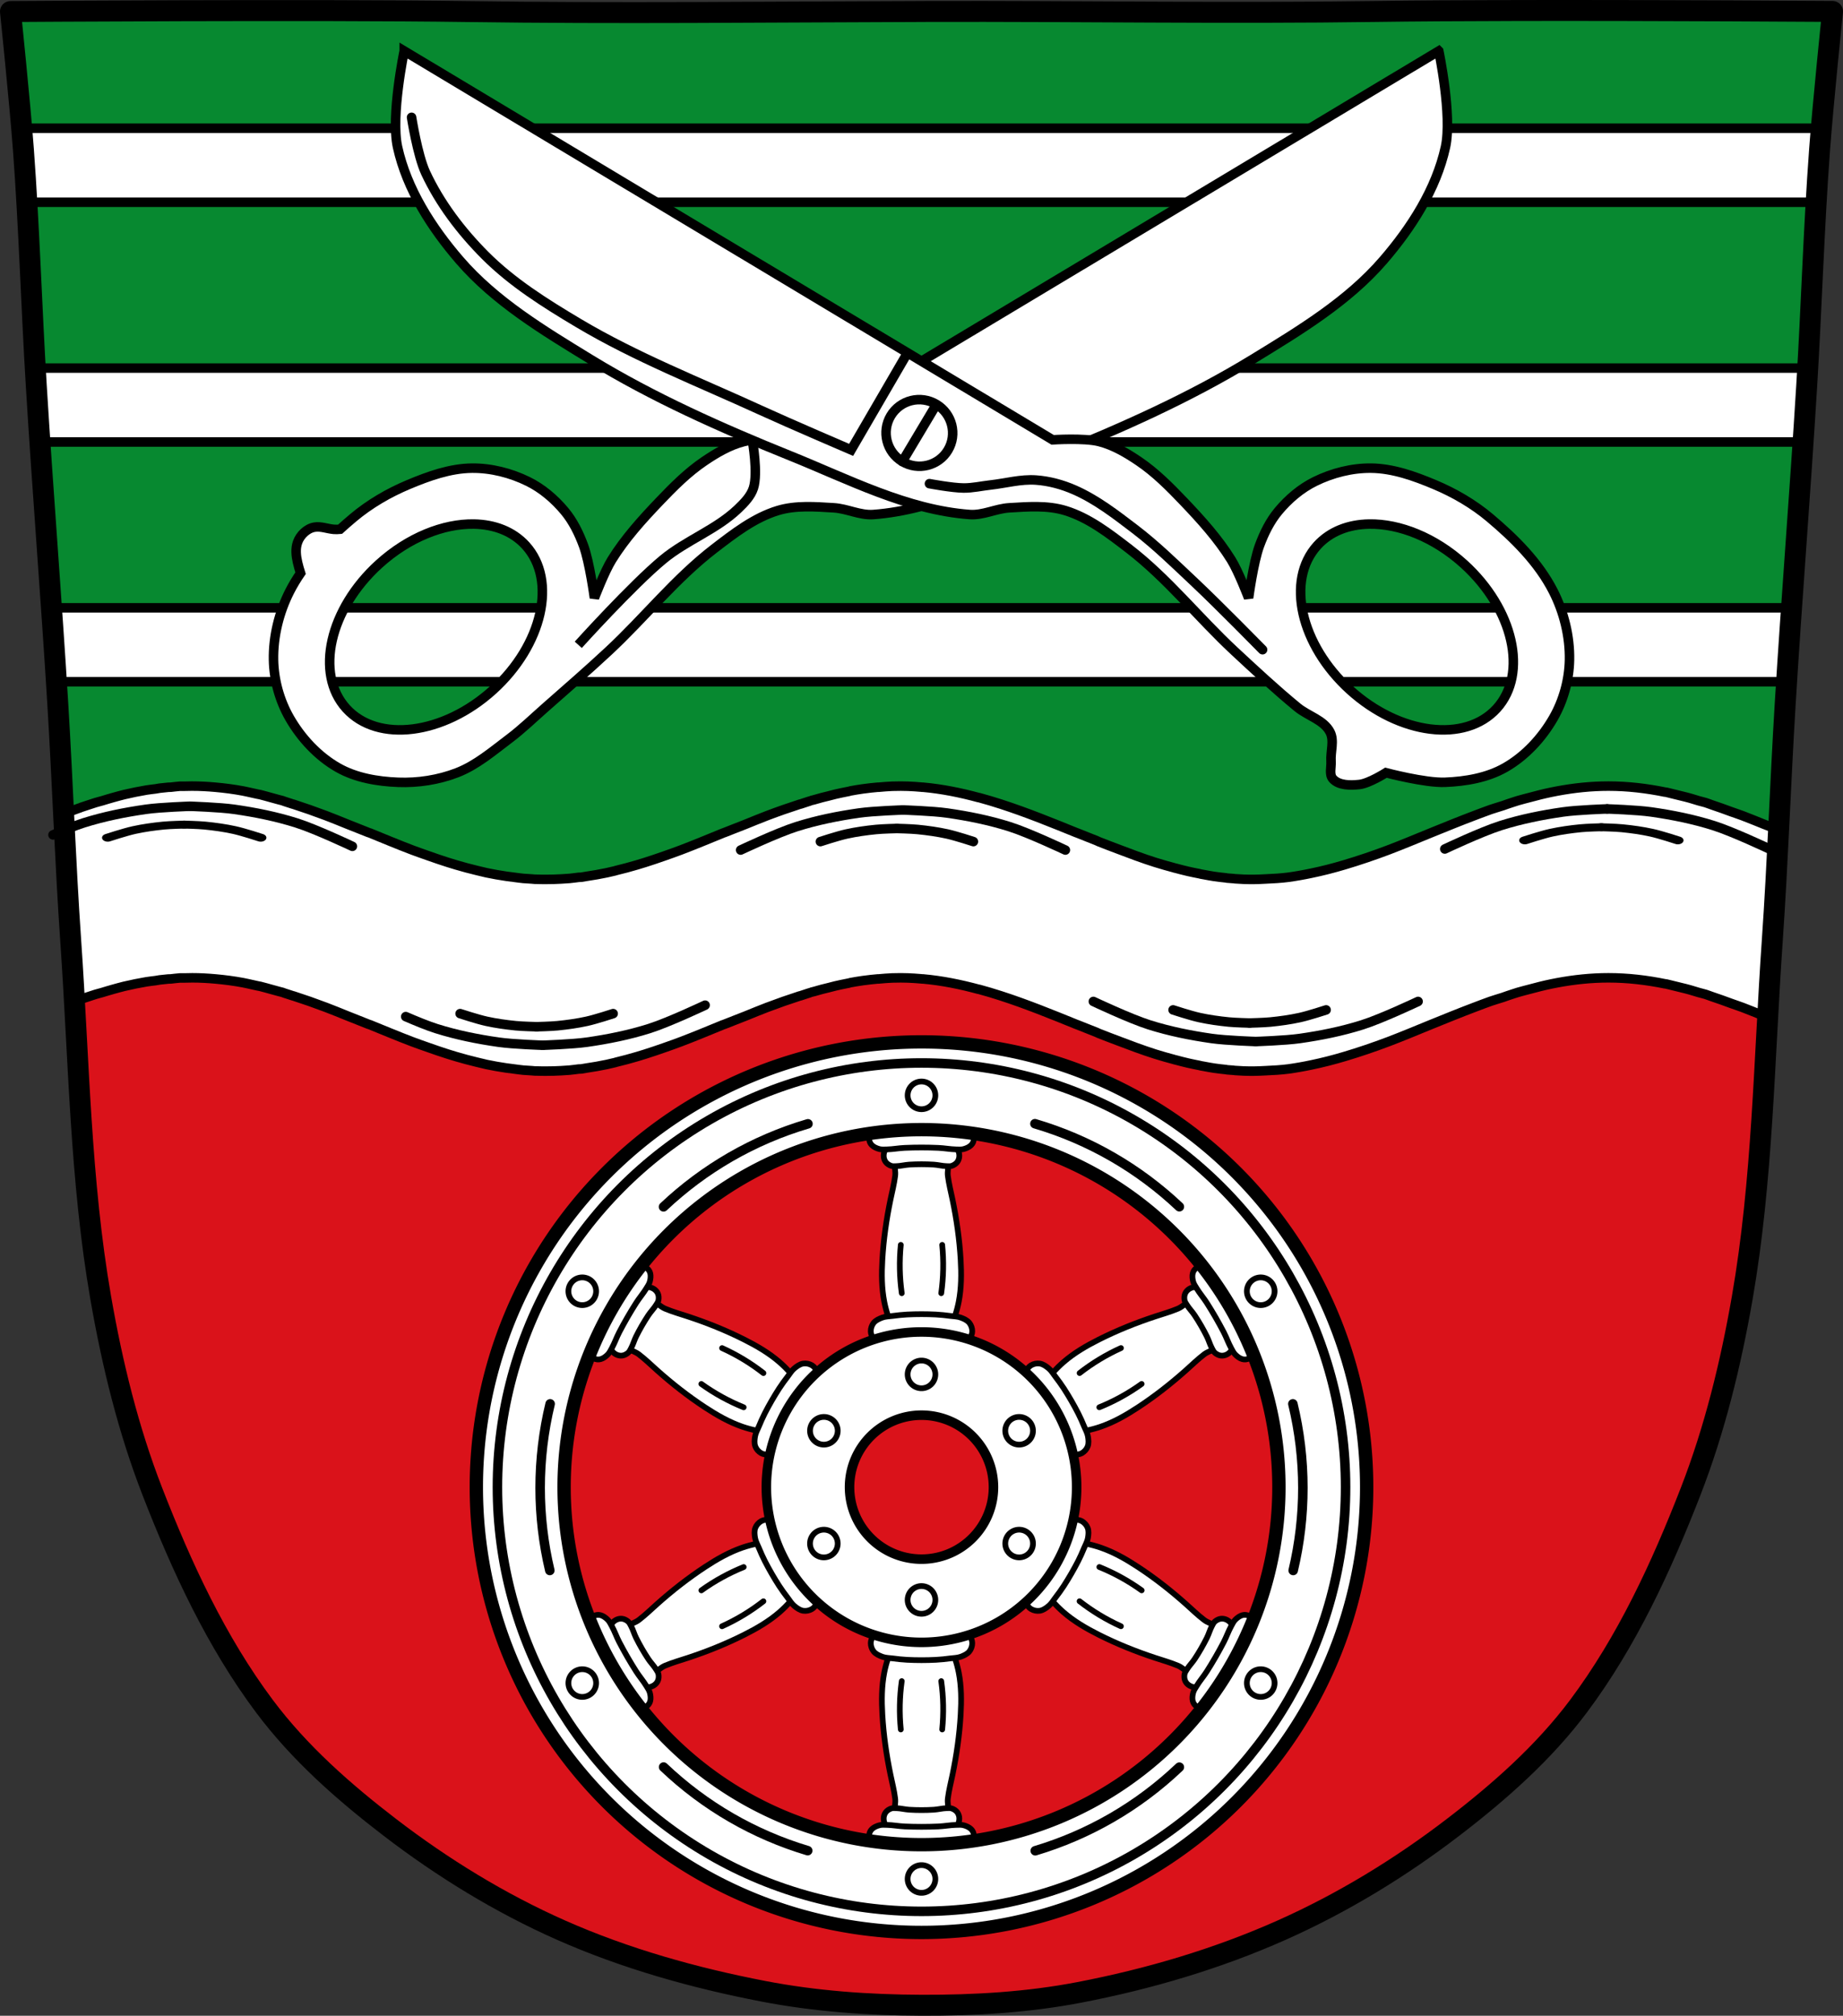 <?xml version="1.0" encoding="UTF-8" standalone="no"?>
<svg
   xmlns:dc="http://purl.org/dc/elements/1.1/"
   xmlns:cc="http://creativecommons.org/ns#"
   xmlns:rdf="http://www.w3.org/1999/02/22-rdf-syntax-ns#"
   xmlns:svg="http://www.w3.org/2000/svg"
   xmlns="http://www.w3.org/2000/svg"
   xmlns:xlink="http://www.w3.org/1999/xlink"
   xmlns:sodipodi="http://sodipodi.sourceforge.net/DTD/sodipodi-0.dtd"
   xmlns:inkscape="http://www.inkscape.org/namespaces/inkscape"
   viewBox="0 0 968.126 1058.602"
   version="1.1"
   id="svg1307"
   sodipodi:docname="DEU_Leidersbach_COA.svg"
   inkscape:version="0.92.5 (2060ec1f9f, 2020-04-08)"
   width="968.126"
   height="1058.602">
  <rect x="0" y="0" width="968.126" height="1058.602" fill="#333333" stroke="none"/>
  <sodipodi:namedview
     pagecolor="#ffffff"
     bordercolor="#666666"
     borderopacity="1"
     objecttolerance="10"
     gridtolerance="10"
     guidetolerance="10"
     inkscape:pageopacity="0"
     inkscape:pageshadow="2"
     inkscape:window-width="1920"
     inkscape:window-height="1046"
     id="namedview1309"
     showgrid="false"
     inkscape:zoom="0.74910114"
     inkscape:cx="484.06294"
     inkscape:cy="529.30102"
     inkscape:window-x="-11"
     inkscape:window-y="-11"
     inkscape:window-maximized="1"
     inkscape:current-layer="svg1307"
     inkscape:snap-global="false"
     fit-margin-top="0"
     fit-margin-left="0"
     fit-margin-right="0"
     fit-margin-bottom="0"
     inkscape:snap-midpoints="true"
     inkscape:snap-smooth-nodes="true"
     inkscape:object-paths="true" />
  <defs
     id="defs1121">
    <inkscape:path-effect
       effect="spiro"
       id="path-effect2929"
       is_visible="true" />
    <inkscape:path-effect
       effect="spiro"
       id="path-effect2876"
       is_visible="true" />
    <inkscape:path-effect
       effect="spiro"
       id="path-effect2853"
       is_visible="true" />
    <inkscape:path-effect
       effect="spiro"
       id="path-effect2670"
       is_visible="true" />
    <inkscape:path-effect
       effect="spiro"
       id="path-effect2628"
       is_visible="true" />
    <inkscape:path-effect
       effect="spiro"
       id="path-effect2274"
       is_visible="true" />
    <path
       id="0"
       d="m -320.12,267.88 c 0,82.66 -62.55,149.66 -139.71,149.66 -77.16,0 -139.71,-67.01 -139.71,-149.66 0,-82.66 62.55,-149.66 139.71,-149.66 77.16,0 139.71,67.01 139.71,149.66 z"
       inkscape:connector-curvature="0"
       style="stroke:#000000;stroke-linecap:round;stroke-linejoin:round" />
    <path
       id="1"
       d="m -798.32,426.33 c 0,0 19.23,-9.09 29.34,-12.282 10.657,-3.365 21.689,-5.582 32.752,-7.164 7.673,-1.098 23.2,-1.6 23.2,-1.6"
       inkscape:connector-curvature="0"
       style="fill:none;stroke:#000000;stroke-linecap:round" />
    <path
       id="2"
       d="m -627.74,426.33 c 0,0 -19.23,-9.09 -29.34,-12.282 -10.657,-3.365 -21.689,-5.582 -32.752,-7.164 -7.673,-1.098 -23.2,-1.6 -23.2,-1.6"
       inkscape:connector-curvature="0"
       style="fill:none;stroke:#000000;stroke-linecap:round" />
    <inkscape:path-effect
       effect="spiro"
       id="path-effect2274-6"
       is_visible="true" />
    <inkscape:path-effect
       effect="spiro"
       id="path-effect2628-5"
       is_visible="true" />
    <inkscape:path-effect
       effect="spiro"
       id="path-effect2670-1"
       is_visible="true" />
    <inkscape:path-effect
       effect="spiro"
       id="path-effect2670-7"
       is_visible="true" />
    <inkscape:path-effect
       effect="spiro"
       id="path-effect2670-1-2"
       is_visible="true" />
    <inkscape:path-effect
       effect="spiro"
       id="path-effect2670-7-7"
       is_visible="true" />
    <inkscape:path-effect
       effect="spiro"
       id="path-effect2670-1-2-9"
       is_visible="true" />
    <inkscape:path-effect
       effect="spiro"
       id="path-effect2670-7-7-3"
       is_visible="true" />
    <inkscape:path-effect
       effect="spiro"
       id="path-effect2670-1-2-9-3"
       is_visible="true" />
    <inkscape:path-effect
       effect="spiro"
       id="path-effect2670-7-5"
       is_visible="true" />
    <inkscape:path-effect
       effect="spiro"
       id="path-effect2670-1-2-7"
       is_visible="true" />
    <inkscape:path-effect
       effect="spiro"
       id="path-effect2670-0"
       is_visible="true" />
    <inkscape:path-effect
       effect="spiro"
       id="path-effect2670-1-7"
       is_visible="true" />
    <inkscape:path-effect
       effect="spiro"
       id="path-effect2853-7"
       is_visible="true" />
    <inkscape:path-effect
       effect="spiro"
       id="path-effect2876-8"
       is_visible="true" />
    <inkscape:path-effect
       effect="spiro"
       id="path-effect2929-8"
       is_visible="true" />
    <inkscape:path-effect
       effect="spiro"
       id="path-effect2929-9"
       is_visible="true" />
    <inkscape:path-effect
       effect="spiro"
       id="path-effect2929-8-0"
       is_visible="true" />
    <inkscape:path-effect
       effect="spiro"
       id="path-effect2929-3"
       is_visible="true" />
    <inkscape:path-effect
       effect="spiro"
       id="path-effect2929-8-6"
       is_visible="true" />
    <inkscape:path-effect
       effect="spiro"
       id="path-effect2929-9-5"
       is_visible="true" />
    <inkscape:path-effect
       effect="spiro"
       id="path-effect2929-8-0-2"
       is_visible="true" />
    <inkscape:path-effect
       effect="spiro"
       id="path-effect2929-3-6"
       is_visible="true" />
    <inkscape:path-effect
       effect="spiro"
       id="path-effect2929-8-6-0"
       is_visible="true" />
    <inkscape:path-effect
       effect="spiro"
       id="path-effect2929-9-5-6"
       is_visible="true" />
    <inkscape:path-effect
       effect="spiro"
       id="path-effect2929-8-0-2-8"
       is_visible="true" />
  </defs>
  <path
     d="m 823.676,5.524 c -9.98,-0.002 -19.969,0.012 -29.781,0.031 -26.17,0.053 -51.04,0.188 -70.813,0.469 -79.11,1.122 -156.68,-0.214 -235.03,0 -2.653,0.007 -5.316,0.024 -7.969,0.031 -78.35,0.214 -155.96,1.122 -235.06,0 -79.11,-1.122 -239.53,0 -239.53,0 0,0 4.992,48.17 6.781,72.31 3.067,41.38 4.284,82.9 6.813,124.31 3.405,55.766 7.877,111.48 11.281,167.25 2.486,40.717 3.88,81.49 6.656,122.19 H 931.084 c 2.781,-40.729 4.168,-81.53 6.656,-122.28 3.405,-55.766 7.908,-111.45 11.313,-167.22 2.529,-41.41 3.714,-82.903 6.781,-124.28 1.79,-24.14 6.781,-72.31 6.781,-72.31 0,0 -69.08,-0.484 -138.94,-0.5 z"
     id="path1123"
     inkscape:connector-curvature="0"
     style="fill:#078930;stroke:#000000;stroke-width:5;stroke-linecap:round;stroke-linejoin:round" />
  <path
     d="m 11.396,67.363 c 0.34,3.977 0.632,7.726 0.875,11 0.687,9.273 1.278,18.562 1.813,27.844 H 954.024 c 0.535,-9.293 1.124,-18.592 1.813,-27.875 0.242,-3.266 0.567,-7 0.906,-10.969 H 11.403 Z m 7.125,125.94 c 0.177,3.126 0.372,6.25 0.563,9.375 0.599,9.815 1.22,19.625 1.875,29.438 H 947.179 c 0.657,-9.831 1.274,-19.664 1.875,-29.5 0.189,-3.104 0.355,-6.208 0.531,-9.313 H 18.525 Z m 8.5,125.91 c 0.898,12.947 1.77,25.894 2.594,38.844 H 938.485 c 0.824,-12.951 1.696,-25.898 2.594,-38.844 H 27.019 Z"
     id="path1125"
     inkscape:connector-curvature="0"
     style="fill:#ffffff;stroke:#000000;stroke-width:5;stroke-linecap:round;stroke-linejoin:round" />
  <path
     style="fill:#ffffff;stroke:#000000;stroke-width:5;stroke-linecap:round"
     d="M 755.793,26.775 415.176,230.994 c 0,0 -16.526,-1.106 -24.438,0.906 -7.512,1.911 -14.423,5.99 -20.844,10.344 -8.736,5.924 -16.276,13.519 -23.564,21.16 -9.09,9.523 -18.03,19.414 -24.969,30.594 -3.87,6.232 -9.125,20.029 -9.125,20.029 0,0 -2.488,-18.701 -5.719,-27.469 -2.386,-6.476 -5.519,-12.861 -9.938,-18.16 -5.288,-6.337 -11.837,-11.927 -19.25,-15.562 -9.06,-4.443 -19.365,-7.08 -29.469,-6.969 -11.456,0.126 -22.735,4.189 -33.311,8.625 -10.407,4.364 -20.389,10.171 -29.029,17.438 -2.322,1.953 -4.63,3.957 -6.9,6.016 -1.093,0.103 -2.19,0.148 -3.285,0.055 -1.718,-0.146 -3.396,-0.578 -5.09,-0.9 -1.694,-0.322 -3.439,-0.535 -5.137,-0.236 -2.031,0.358 -3.888,1.438 -5.398,2.842 -1.516,1.408 -2.722,3.164 -3.41,5.115 -1.181,3.35 -0.787,7.048 0,10.512 0.436,1.919 0.998,3.803 1.584,5.682 -2.074,3.026 -3.978,6.156 -5.645,9.416 -5.645,11.04 -8.8,23.809 -8.562,36.191 0.203,10.56 3.213,21.357 8.469,30.5 6.04,10.5 14.825,19.997 25.344,26 9.413,5.372 20.781,7.296 31.625,7.719 10.444,0.407 21.215,-1.258 30.969,-5.031 10.171,-3.934 18.702,-11.294 27.417,-17.85 6.718,-5.054 12.763,-10.945 19.079,-16.494 11.118,-9.766 22.284,-19.48 33.119,-29.562 18.846,-17.528 35.031,-38.07 55.441,-53.75 10.304,-7.913 21.02,-16.258 33.438,-20.029 9.395,-2.853 19.617,-2.025 29.406,-1.439 7.02,0.421 13.762,4.051 20.781,3.531 32.914,-2.436 63.549,-18.459 94.189,-30.812 36.15,-14.572 72.029,-30.526 105.279,-50.875 24.378,-14.916 49.688,-30.15 68.371,-51.781 14.8,-17.13 27.82,-37.415 32.688,-59.5 3.633,-16.487 -3.5,-50.471 -3.5,-50.471 z M 248.926,275.215 h 0.002 0.002 c 10.88,0.182 20.559,3.894 27.275,11.312 16.538,18.26 8.836,52.201 -17.219,75.811 -26.05,23.614 -60.589,27.948 -77.119,9.688 -16.538,-18.26 -8.805,-52.201 17.25,-75.811 15.469,-14.019 33.904,-21.264 49.809,-21 z"
     id="path1129"
     inkscape:connector-curvature="0"
     sodipodi:nodetypes="ccccccccccccccscsccsccccccaaaccsccccccccccccccccc" />
  <path
     d="m 36.236,479.995 c 0.294,4.739 0.577,9.482 0.906,14.219 4.346,62.59 5.05,125.75 15.813,187.56 6.02,34.562 14.407,68.992 27.12,101.69 15.355,39.473 33.478,78.71 58.844,112.62 18.288,24.456 41.64,45.05 65.875,63.62 27.747,21.272 57.967,39.816 89.94,53.969 33.818,14.97 69.927,25.08 106.25,32.09 27.334,5.278 55.35,7.249 83.19,7.344 27.662,0.094 55.55,-1.529 82.72,-6.75 36.46,-7.01 72.52,-17.63 106.44,-32.75 31.934,-14.235 62.22,-32.697 89.97,-53.969 24.24,-18.58 47.618,-39.17 65.906,-63.62 25.365,-33.919 43.489,-73.15 58.844,-112.62 12.718,-32.695 21.11,-67.16 27.12,-101.72 10.762,-61.814 11.436,-124.97 15.781,-187.56 0.327,-4.706 0.645,-9.417 0.938,-14.12 H 36.233"
     id="path1133"
     inkscape:connector-curvature="0"
     style="fill:#da121a" />
  <path
     sodipodi:nodetypes="aaassscccsscaaa"
     inkscape:connector-curvature="0"
     id="path2851"
     d="m 484.062,602.503 c -4.377,4e-5 -10.035,-1.563 -13.029,1.629 -3.07,3.272 -0.245,8.985 -0.814,13.436 -0.536,4.184 -1.583,8.287 -2.441,12.418 -2.161,10.402 -3.665,20.95 -4.275,31.557 -0.427,7.412 -0.412,14.906 1.018,22.191 0.982,5.005 2.631,9.878 4.887,14.453 h 14.656 14.658 c 2.256,-4.575 3.905,-9.448 4.887,-14.453 1.43,-7.286 1.444,-14.779 1.018,-22.191 -0.61,-10.607 -2.114,-21.155 -4.275,-31.557 -0.858,-4.131 -1.908,-8.233 -2.443,-12.418 -0.57,-4.45 2.257,-10.163 -0.812,-13.436 -2.995,-3.193 -8.654,-1.629 -13.031,-1.629 z"
     style="fill:#ffffff;stroke:#000000;stroke-width:3;stroke-linecap:round;stroke-linejoin:round;stroke-miterlimit:4;stroke-dasharray:none;stroke-opacity:1" />
  <path
     sodipodi:nodetypes="aaaaaaaaaaaaaaaaaaaa"
     inkscape:connector-curvature="0"
     id="path2874"
     d="m 476.521,690.343 c -2.565,0.126 -5.121,0.426 -7.668,0.754 -1.794,0.231 -3.662,0.228 -5.359,0.854 -1.675,0.618 -3.453,1.401 -4.57,2.793 -0.97,1.209 -1.526,2.848 -1.51,4.398 0.014,1.339 0.558,2.716 1.383,3.771 0.967,1.237 2.395,2.19 3.898,2.641 1.199,0.359 2.514,0.119 3.754,-0.049 1.25,-0.169 2.412,-0.785 3.662,-0.957 4.608,-0.635 9.301,-0.252 13.953,-0.252 4.652,0 9.345,-0.383 13.953,0.252 1.249,0.172 2.41,0.788 3.66,0.957 1.241,0.168 2.557,0.408 3.756,0.049 1.503,-0.451 2.93,-1.404 3.896,-2.641 0.824,-1.055 1.369,-2.433 1.383,-3.771 0.016,-1.55 -0.538,-3.19 -1.508,-4.398 -1.117,-1.392 -2.895,-2.175 -4.57,-2.793 -1.697,-0.626 -3.565,-0.623 -5.359,-0.854 -2.547,-0.328 -5.103,-0.628 -7.668,-0.754 -5.023,-0.246 -10.063,-0.246 -15.086,0 z"
     style="fill:#ffffff;stroke:#000000;stroke-width:3;stroke-linecap:round;stroke-linejoin:round;stroke-miterlimit:4;stroke-dasharray:none;stroke-opacity:1" />
  <path
     sodipodi:nodetypes="aaaaaaaaaaaaaaaaaaa"
     inkscape:connector-curvature="0"
     id="path2874-0"
     d="m 478.442,599.586 c -1.914,0.107 -3.818,0.361 -5.715,0.638 -1.339,0.196 -2.744,0.205 -3.994,0.723 -1.277,0.529 -2.593,1.247 -3.406,2.365 -0.763,1.049 -1.137,2.428 -1.125,3.725 0.011,1.119 0.366,2.294 1.031,3.194 0.702,0.951 1.788,1.648 2.905,2.036 0.882,0.306 1.864,0.188 2.798,0.159 2.258,-0.071 4.474,-0.675 6.729,-0.81 4.258,-0.255 8.539,-0.256 12.797,0 2.255,0.135 4.47,0.739 6.728,0.81 0.934,0.03 1.916,0.148 2.799,-0.159 1.117,-0.388 2.202,-1.085 2.904,-2.036 0.664,-0.9 1.02,-2.075 1.031,-3.194 0.012,-1.297 -0.361,-2.676 -1.124,-3.725 -0.813,-1.118 -2.129,-1.836 -3.406,-2.365 -1.25,-0.518 -2.655,-0.527 -3.994,-0.723 -1.897,-0.277 -3.801,-0.532 -5.715,-0.638 -3.742,-0.208 -7.501,-0.208 -11.243,0 z"
     style="fill:#ffffff;stroke:#000000;stroke-width:3;stroke-linecap:round;stroke-linejoin:round;stroke-miterlimit:4;stroke-dasharray:none;stroke-opacity:1" />
  <path
     sodipodi:nodetypes="aaaaaaaaaaaaaaaaaaa"
     inkscape:connector-curvature="0"
     id="path2874-0-8"
     d="m 476.289,590.799 c -2.647,0.107 -5.28,0.361 -7.903,0.638 -1.851,0.196 -3.795,0.205 -5.524,0.723 -1.766,0.529 -3.586,1.247 -4.71,2.365 -1.055,1.049 -1.573,2.428 -1.556,3.725 0.015,1.119 0.507,2.294 1.425,3.194 0.971,0.951 2.473,1.648 4.018,2.036 1.22,0.306 2.578,0.188 3.869,0.159 3.123,-0.071 6.187,-0.675 9.306,-0.81 5.889,-0.255 11.809,-0.256 17.698,0 3.118,0.135 6.182,0.739 9.304,0.81 1.292,0.03 2.65,0.148 3.871,-0.159 1.545,-0.388 3.045,-1.085 4.016,-2.036 0.919,-0.9 1.41,-2.075 1.425,-3.194 0.017,-1.297 -0.5,-2.676 -1.554,-3.725 -1.124,-1.118 -2.945,-1.836 -4.71,-2.365 -1.729,-0.518 -3.672,-0.527 -5.524,-0.723 -2.623,-0.277 -5.256,-0.532 -7.903,-0.638 -5.175,-0.208 -10.374,-0.208 -15.549,0 z"
     style="fill:#ffffff;stroke:#000000;stroke-width:3;stroke-linecap:round;stroke-linejoin:round;stroke-miterlimit:4;stroke-dasharray:none;stroke-opacity:1" />
  <path
     transform="translate(1017.363,-0.071)"
     style="fill:#ffffff;stroke:#000000;stroke-width:3;stroke-linecap:round;stroke-linejoin:round;stroke-miterlimit:4;stroke-dasharray:none;stroke-opacity:1"
     d="m -522.427,653.834 c 0.424,4.259 0.592,8.543 0.503,12.822 -0.088,4.205 -0.424,8.405 -1.006,12.57"
     id="path2927"
     inkscape:connector-curvature="0"
     inkscape:path-effect="#path-effect2929"
     inkscape:original-d="m -522.42748,653.83389 c 0.2105,4.23104 0.58972,8.54549 0.50282,12.82184 -0.0854,4.20267 -0.66943,8.3793 -1.00564,12.57044"
     sodipodi:nodetypes="cac" />
  <path
     transform="matrix(-1,0,0,1,-49.237,-0.071)"
     style="fill:#ffffff;stroke:#000000;stroke-width:3;stroke-linecap:round;stroke-linejoin:round;stroke-miterlimit:4;stroke-dasharray:none;stroke-opacity:1"
     d="m -522.427,653.834 c 0.424,4.259 0.592,8.543 0.503,12.822 -0.088,4.205 -0.424,8.405 -1.006,12.57"
     id="path2927-3"
     inkscape:connector-curvature="0"
     inkscape:path-effect="#path-effect2929-8"
     inkscape:original-d="m -522.42748,653.83389 c 0.2105,4.23104 0.58972,8.54549 0.50282,12.82184 -0.0854,4.20267 -0.66943,8.3793 -1.00564,12.57044"
     sodipodi:nodetypes="cac" />
  <path
     style="fill:#ffffff;stroke:#000000;stroke-width:3;stroke-linecap:round;stroke-linejoin:round;stroke-miterlimit:4;stroke-dasharray:none;stroke-opacity:1"
     d="m 484.062,959.526 c -4.377,-4e-5 -10.035,1.563 -13.029,-1.629 -3.07,-3.272 -0.245,-8.985 -0.814,-13.436 -0.536,-4.184 -1.583,-8.287 -2.441,-12.418 -2.161,-10.402 -3.665,-20.95 -4.275,-31.557 -0.427,-7.412 -0.412,-14.906 1.018,-22.191 0.982,-5.005 2.631,-9.878 4.887,-14.453 h 14.656 14.658 c 2.256,4.575 3.905,9.448 4.887,14.453 1.43,7.286 1.444,14.779 1.018,22.191 -0.61,10.607 -2.114,21.155 -4.275,31.557 -0.858,4.131 -1.908,8.233 -2.443,12.418 -0.57,4.45 2.257,10.163 -0.812,13.436 -2.995,3.193 -8.654,1.629 -13.031,1.629 z"
     id="path2851-8"
     inkscape:connector-curvature="0"
     sodipodi:nodetypes="aaassscccsscaaa" />
  <path
     style="fill:#ffffff;stroke:#000000;stroke-width:3;stroke-linecap:round;stroke-linejoin:round;stroke-miterlimit:4;stroke-dasharray:none;stroke-opacity:1"
     d="m 476.521,871.687 c -2.565,-0.126 -5.121,-0.426 -7.668,-0.754 -1.794,-0.231 -3.662,-0.228 -5.359,-0.854 -1.675,-0.618 -3.453,-1.401 -4.57,-2.793 -0.97,-1.209 -1.526,-2.848 -1.51,-4.398 0.014,-1.339 0.558,-2.717 1.383,-3.771 0.967,-1.237 2.395,-2.19 3.898,-2.641 1.199,-0.359 2.514,-0.119 3.754,0.049 1.25,0.169 2.412,0.785 3.662,0.957 4.608,0.635 9.301,0.252 13.953,0.252 4.652,0 9.345,0.383 13.953,-0.252 1.249,-0.172 2.41,-0.788 3.66,-0.957 1.241,-0.168 2.557,-0.408 3.756,-0.049 1.503,0.451 2.93,1.404 3.896,2.641 0.824,1.055 1.369,2.433 1.383,3.771 0.016,1.55 -0.538,3.19 -1.508,4.398 -1.117,1.392 -2.895,2.175 -4.57,2.793 -1.697,0.626 -3.565,0.623 -5.359,0.854 -2.547,0.328 -5.103,0.628 -7.668,0.754 -5.023,0.246 -10.063,0.246 -15.086,0 z"
     id="path2874-6"
     inkscape:connector-curvature="0"
     sodipodi:nodetypes="aaaaaaaaaaaaaaaaaaaa" />
  <path
     style="fill:#ffffff;stroke:#000000;stroke-width:3;stroke-linecap:round;stroke-linejoin:round;stroke-miterlimit:4;stroke-dasharray:none;stroke-opacity:1"
     d="m 478.442,962.444 c -1.914,-0.107 -3.818,-0.361 -5.715,-0.638 -1.339,-0.196 -2.744,-0.205 -3.994,-0.723 -1.277,-0.529 -2.593,-1.247 -3.406,-2.365 -0.763,-1.049 -1.137,-2.428 -1.125,-3.725 0.011,-1.119 0.366,-2.294 1.031,-3.194 0.702,-0.951 1.788,-1.648 2.905,-2.036 0.882,-0.306 1.864,-0.188 2.798,-0.159 2.258,0.071 4.474,0.675 6.729,0.81 4.258,0.255 8.539,0.256 12.797,0 2.255,-0.135 4.47,-0.739 6.728,-0.81 0.934,-0.03 1.916,-0.148 2.799,0.159 1.117,0.388 2.202,1.085 2.904,2.036 0.664,0.9 1.02,2.075 1.031,3.194 0.012,1.297 -0.361,2.676 -1.124,3.725 -0.813,1.118 -2.129,1.836 -3.406,2.365 -1.25,0.518 -2.655,0.527 -3.994,0.723 -1.897,0.277 -3.801,0.532 -5.715,0.638 -3.742,0.208 -7.501,0.208 -11.243,0 z"
     id="path2874-0-4"
     inkscape:connector-curvature="0"
     sodipodi:nodetypes="aaaaaaaaaaaaaaaaaaa" />
  <path
     style="fill:#ffffff;stroke:#000000;stroke-width:3;stroke-linecap:round;stroke-linejoin:round;stroke-miterlimit:4;stroke-dasharray:none;stroke-opacity:1"
     d="m 476.289,971.23 c -2.647,-0.107 -5.28,-0.361 -7.903,-0.638 -1.851,-0.196 -3.795,-0.205 -5.524,-0.723 -1.766,-0.529 -3.586,-1.247 -4.71,-2.365 -1.055,-1.049 -1.573,-2.428 -1.556,-3.725 0.015,-1.119 0.507,-2.294 1.425,-3.194 0.971,-0.951 2.473,-1.648 4.018,-2.036 1.22,-0.306 2.578,-0.188 3.869,-0.159 3.123,0.071 6.187,0.675 9.306,0.81 5.889,0.255 11.809,0.256 17.698,0 3.118,-0.135 6.182,-0.739 9.304,-0.81 1.292,-0.03 2.65,-0.148 3.871,0.159 1.545,0.388 3.045,1.085 4.016,2.036 0.919,0.9 1.41,2.075 1.425,3.194 0.017,1.297 -0.5,2.676 -1.554,3.725 -1.124,1.118 -2.945,1.836 -4.71,2.365 -1.729,0.518 -3.672,0.527 -5.524,0.723 -2.623,0.277 -5.256,0.532 -7.903,0.638 -5.175,0.208 -10.374,0.208 -15.549,0 z"
     id="path2874-0-8-5"
     inkscape:connector-curvature="0"
     sodipodi:nodetypes="aaaaaaaaaaaaaaaaaaa" />
  <path
     style="fill:#ffffff;stroke:#000000;stroke-width:3;stroke-linecap:round;stroke-linejoin:round;stroke-miterlimit:4;stroke-dasharray:none;stroke-opacity:1"
     d="m -522.427,653.834 c 0.424,4.259 0.592,8.543 0.503,12.822 -0.088,4.205 -0.424,8.405 -1.006,12.57"
     id="path2927-4"
     inkscape:connector-curvature="0"
     inkscape:path-effect="#path-effect2929-9"
     inkscape:original-d="m -522.42748,653.83389 c 0.2105,4.23104 0.58972,8.54549 0.50282,12.82184 -0.0854,4.20267 -0.66943,8.3793 -1.00564,12.57044"
     sodipodi:nodetypes="cac"
     transform="matrix(1,0,0,-1,1017.363,1562.101)" />
  <path
     transform="rotate(-180,-24.619,781.05)"
     style="fill:#ffffff;stroke:#000000;stroke-width:3;stroke-linecap:round;stroke-linejoin:round;stroke-miterlimit:4;stroke-dasharray:none;stroke-opacity:1"
     d="m -522.427,653.834 c 0.424,4.259 0.592,8.543 0.503,12.822 -0.088,4.205 -0.424,8.405 -1.006,12.57"
     id="path2927-3-5"
     inkscape:connector-curvature="0"
     inkscape:path-effect="#path-effect2929-8-0"
     inkscape:original-d="m -522.42748,653.83389 c 0.2105,4.23104 0.58972,8.54549 0.50282,12.82184 -0.0854,4.20267 -0.66943,8.3793 -1.00564,12.57044"
     sodipodi:nodetypes="cac" />
  <path
     sodipodi:nodetypes="aaassscccsscaaa"
     inkscape:connector-curvature="0"
     id="path2851-7"
     d="m 638.658,691.758 c -2.188,-3.791 -3.664,-9.472 -7.925,-10.469 -4.369,-1.022 -7.904,4.281 -12.043,6.012 -3.892,1.628 -7.968,2.772 -11.975,4.095 -10.089,3.329 -19.976,7.301 -29.467,12.076 -6.633,3.337 -13.115,7.096 -18.71,11.977 -3.844,3.353 -7.24,7.217 -10.073,11.459 l 7.328,12.693 7.329,12.694 c 5.09,-0.333 10.134,-1.342 14.96,-2.995 7.024,-2.405 13.521,-6.139 19.727,-10.214 8.88,-5.832 17.263,-12.408 25.191,-19.481 3.149,-2.809 6.177,-5.769 9.533,-8.325 3.569,-2.719 9.93,-3.127 11.229,-7.421 1.268,-4.19 -2.916,-8.309 -5.105,-12.1 z"
     style="fill:#ffffff;stroke:#000000;stroke-width:3;stroke-linecap:round;stroke-linejoin:round;stroke-miterlimit:4;stroke-dasharray:none;stroke-opacity:1" />
  <path
     sodipodi:nodetypes="aaaaaaaaaaaaaaaaaaaa"
     inkscape:connector-curvature="0"
     id="path2874-60"
     d="m 558.816,729.147 c -1.392,-2.159 -2.929,-4.222 -4.487,-6.264 -1.097,-1.438 -2.028,-3.058 -3.419,-4.215 -1.372,-1.142 -2.939,-2.29 -4.704,-2.562 -1.532,-0.236 -3.23,0.103 -4.564,0.892 -1.153,0.681 -2.073,1.842 -2.575,3.083 -0.588,1.455 -0.699,3.169 -0.338,4.696 0.288,1.218 1.154,2.236 1.919,3.227 0.771,0.998 1.886,1.697 2.66,2.693 2.854,3.674 4.869,7.929 7.195,11.958 2.326,4.029 5.004,7.901 6.758,12.21 0.476,1.168 0.523,2.482 1.001,3.648 0.475,1.158 0.925,2.418 1.836,3.277 1.142,1.076 2.681,1.836 4.235,2.054 1.326,0.186 2.791,-0.031 3.958,-0.688 1.35,-0.761 2.493,-2.061 3.055,-3.505 0.647,-1.664 0.436,-3.595 0.134,-5.354 -0.307,-1.783 -1.243,-3.399 -1.941,-5.068 -0.99,-2.37 -2.007,-4.733 -3.181,-7.018 -2.298,-4.473 -4.818,-8.838 -7.543,-13.065 z"
     style="fill:#ffffff;stroke:#000000;stroke-width:3;stroke-linecap:round;stroke-linejoin:round;stroke-miterlimit:4;stroke-dasharray:none;stroke-opacity:1" />
  <path
     sodipodi:nodetypes="aaaaaaaaaaaaaaaaaaa"
     inkscape:connector-curvature="0"
     id="path2874-0-6"
     d="m 638.374,685.433 c -1.049,-1.604 -2.222,-3.126 -3.41,-4.63 -0.839,-1.062 -1.549,-2.274 -2.623,-3.098 -1.097,-0.841 -2.377,-1.622 -3.751,-1.767 -1.29,-0.136 -2.671,0.229 -3.788,0.888 -0.963,0.568 -1.803,1.464 -2.251,2.489 -0.473,1.084 -0.534,2.373 -0.311,3.534 0.176,0.917 0.769,1.708 1.261,2.502 1.191,1.92 2.822,3.537 4.066,5.422 2.35,3.56 4.491,7.267 6.399,11.083 1.01,2.02 1.595,4.241 2.662,6.232 0.441,0.824 0.83,1.733 1.537,2.345 0.894,0.773 2.04,1.364 3.215,1.497 1.112,0.125 2.307,-0.154 3.281,-0.704 1.129,-0.638 2.137,-1.651 2.664,-2.836 0.562,-1.263 0.525,-2.762 0.345,-4.132 -0.176,-1.341 -0.871,-2.563 -1.371,-3.82 -0.708,-1.781 -1.44,-3.558 -2.304,-5.268 -1.69,-3.345 -3.57,-6.6 -5.621,-9.737 z"
     style="fill:#ffffff;stroke:#000000;stroke-width:3;stroke-linecap:round;stroke-linejoin:round;stroke-miterlimit:4;stroke-dasharray:none;stroke-opacity:1" />
  <path
     sodipodi:nodetypes="aaaaaaaaaaaaaaaaaaa"
     inkscape:connector-curvature="0"
     id="path2874-0-8-3"
     d="m 644.907,679.175 c -1.416,-2.239 -2.953,-4.392 -4.504,-6.525 -1.095,-1.506 -2.075,-3.184 -3.388,-4.422 -1.341,-1.265 -2.873,-2.482 -4.404,-2.897 -1.436,-0.389 -2.889,-0.148 -4.004,0.515 -0.961,0.572 -1.733,1.586 -2.053,2.831 -0.338,1.317 -0.191,2.966 0.246,4.498 0.345,1.21 1.126,2.327 1.797,3.43 1.623,2.669 3.678,5.021 5.355,7.654 3.166,4.972 6.126,10.1 8.849,15.327 1.442,2.768 2.451,5.723 3.95,8.463 0.62,1.134 1.197,2.369 2.073,3.273 1.108,1.144 2.462,2.095 3.771,2.46 1.239,0.345 2.502,0.184 3.479,-0.363 1.132,-0.633 2.067,-1.771 2.449,-3.208 0.406,-1.532 0.118,-3.468 -0.307,-5.262 -0.416,-1.756 -1.38,-3.444 -2.136,-5.145 -1.071,-2.41 -2.168,-4.818 -3.399,-7.164 -2.407,-4.586 -5.006,-9.088 -7.774,-13.466 z"
     style="fill:#ffffff;stroke:#000000;stroke-width:3;stroke-linecap:round;stroke-linejoin:round;stroke-miterlimit:4;stroke-dasharray:none;stroke-opacity:1" />
  <path
     transform="rotate(60,-24.557,1662.112)"
     style="fill:#ffffff;stroke:#000000;stroke-width:3;stroke-linecap:round;stroke-linejoin:round;stroke-miterlimit:4;stroke-dasharray:none;stroke-opacity:1"
     d="m -522.427,653.834 c 0.424,4.259 0.592,8.543 0.503,12.822 -0.088,4.205 -0.424,8.405 -1.006,12.57"
     id="path2927-0"
     inkscape:connector-curvature="0"
     inkscape:path-effect="#path-effect2929-3"
     inkscape:original-d="m -522.42748,653.83389 c 0.2105,4.23104 0.58972,8.54549 0.50282,12.82184 -0.0854,4.20267 -0.66943,8.3793 -1.00564,12.57044"
     sodipodi:nodetypes="cac" />
  <path
     transform="matrix(-0.5,-0.866,-0.866,0.5,893.853,-71.38)"
     style="fill:#ffffff;stroke:#000000;stroke-width:3;stroke-linecap:round;stroke-linejoin:round;stroke-miterlimit:4;stroke-dasharray:none;stroke-opacity:1"
     d="m -522.427,653.834 c 0.424,4.259 0.592,8.543 0.503,12.822 -0.088,4.205 -0.424,8.405 -1.006,12.57"
     id="path2927-3-6"
     inkscape:connector-curvature="0"
     inkscape:path-effect="#path-effect2929-8-6"
     inkscape:original-d="m -522.42748,653.83389 c 0.2105,4.23104 0.58972,8.54549 0.50282,12.82184 -0.0854,4.20267 -0.66943,8.3793 -1.00564,12.57044"
     sodipodi:nodetypes="cac" />
  <path
     style="fill:#ffffff;stroke:#000000;stroke-width:3;stroke-linecap:round;stroke-linejoin:round;stroke-miterlimit:4;stroke-dasharray:none;stroke-opacity:1"
     d="m 329.466,870.27 c -2.188,-3.791 -6.371,-7.909 -5.104,-12.098 1.299,-4.295 7.659,-4.704 11.228,-7.423 3.356,-2.556 6.385,-5.514 9.534,-8.323 7.928,-7.073 16.311,-13.649 25.191,-19.481 6.206,-4.076 12.703,-7.81 19.727,-10.214 4.826,-1.652 9.87,-2.661 14.96,-2.995 l 7.328,12.693 7.329,12.694 c -2.834,4.241 -6.23,8.105 -10.073,11.459 -5.595,4.881 -12.077,8.64 -18.71,11.977 -9.491,4.775 -19.377,8.746 -29.467,12.076 -4.007,1.322 -8.084,2.465 -11.976,4.093 -4.139,1.732 -7.673,7.036 -12.042,6.014 -4.262,-0.997 -5.738,-6.68 -7.926,-10.471 z"
     id="path2851-8-3"
     inkscape:connector-curvature="0"
     sodipodi:nodetypes="aaassscccsscaaa" />
  <path
     style="fill:#ffffff;stroke:#000000;stroke-width:3;stroke-linecap:round;stroke-linejoin:round;stroke-miterlimit:4;stroke-dasharray:none;stroke-opacity:1"
     d="m 401.767,819.819 c -1.174,-2.284 -2.191,-4.648 -3.181,-7.018 -0.697,-1.669 -1.634,-3.285 -1.941,-5.068 -0.303,-1.76 -0.513,-3.69 0.134,-5.354 0.562,-1.445 1.704,-2.746 3.054,-3.507 1.167,-0.657 2.632,-0.875 3.958,-0.688 1.554,0.219 3.094,0.979 4.236,2.056 0.91,0.859 1.36,2.118 1.835,3.275 0.479,1.167 0.526,2.481 1.002,3.65 1.755,4.308 4.432,8.181 6.758,12.21 2.326,4.029 4.341,8.284 7.195,11.958 0.774,0.996 1.888,1.693 2.659,2.691 0.766,0.991 1.632,2.01 1.92,3.228 0.361,1.527 0.249,3.24 -0.339,4.695 -0.501,1.242 -1.422,2.402 -2.575,3.083 -1.334,0.789 -3.031,1.129 -4.563,0.893 -1.765,-0.271 -3.331,-1.42 -4.704,-2.562 -1.391,-1.157 -2.322,-2.776 -3.419,-4.215 -1.558,-2.042 -3.095,-4.105 -4.487,-6.264 -2.725,-4.227 -5.245,-8.592 -7.543,-13.065 z"
     id="path2874-6-8"
     inkscape:connector-curvature="0"
     sodipodi:nodetypes="aaaaaaaaaaaaaaaaaaaa" />
  <path
     style="fill:#ffffff;stroke:#000000;stroke-width:3;stroke-linecap:round;stroke-linejoin:round;stroke-miterlimit:4;stroke-dasharray:none;stroke-opacity:1"
     d="m 324.13,866.861 c -0.865,-1.711 -1.596,-3.487 -2.304,-5.268 -0.5,-1.257 -1.195,-2.479 -1.371,-3.82 -0.18,-1.37 -0.217,-2.869 0.345,-4.132 0.527,-1.185 1.534,-2.199 2.663,-2.837 0.974,-0.55 2.17,-0.83 3.281,-0.704 1.175,0.132 2.322,0.724 3.216,1.498 0.706,0.611 1.095,1.52 1.536,2.343 1.067,1.991 1.652,4.212 2.663,6.233 1.908,3.815 4.048,7.523 6.399,11.083 1.245,1.885 2.875,3.502 4.066,5.421 0.493,0.794 1.086,1.586 1.262,2.503 0.223,1.161 0.161,2.449 -0.311,3.533 -0.447,1.025 -1.287,1.921 -2.251,2.489 -1.117,0.659 -2.498,1.025 -3.788,0.889 -1.375,-0.145 -2.654,-0.926 -3.751,-1.767 -1.074,-0.823 -1.784,-2.036 -2.623,-3.098 -1.188,-1.504 -2.361,-3.026 -3.41,-4.63 -2.051,-3.136 -3.931,-6.392 -5.621,-9.737 z"
     id="path2874-0-4-8"
     inkscape:connector-curvature="0"
     sodipodi:nodetypes="aaaaaaaaaaaaaaaaaaa" />
  <path
     style="fill:#ffffff;stroke:#000000;stroke-width:3;stroke-linecap:round;stroke-linejoin:round;stroke-miterlimit:4;stroke-dasharray:none;stroke-opacity:1"
     d="m 315.445,869.39 c -1.231,-2.345 -2.327,-4.753 -3.399,-7.164 -0.756,-1.701 -1.72,-3.389 -2.136,-5.145 -0.425,-1.794 -0.713,-3.73 -0.307,-5.262 0.381,-1.438 1.316,-2.576 2.448,-3.21 0.976,-0.547 2.24,-0.708 3.479,-0.363 1.31,0.365 2.664,1.317 3.772,2.462 0.875,0.904 1.452,2.138 2.072,3.271 1.5,2.74 2.509,5.696 3.951,8.465 2.723,5.228 5.683,10.355 8.849,15.327 1.676,2.633 3.731,4.984 5.354,7.653 0.672,1.104 1.453,2.221 1.798,3.432 0.437,1.531 0.583,3.18 0.245,4.496 -0.32,1.246 -1.092,2.259 -2.053,2.831 -1.114,0.663 -2.567,0.905 -4.003,0.516 -1.53,-0.414 -3.062,-1.632 -4.404,-2.897 -1.313,-1.238 -2.293,-2.917 -3.388,-4.422 -1.552,-2.133 -3.089,-4.286 -4.504,-6.525 -2.768,-4.377 -5.367,-8.88 -7.774,-13.466 z"
     id="path2874-0-8-5-6"
     inkscape:connector-curvature="0"
     sodipodi:nodetypes="aaaaaaaaaaaaaaaaaaa" />
  <path
     style="fill:#ffffff;stroke:#000000;stroke-width:3;stroke-linecap:round;stroke-linejoin:round;stroke-miterlimit:4;stroke-dasharray:none;stroke-opacity:1"
     d="m -522.427,653.834 c 0.424,4.259 0.592,8.543 0.503,12.822 -0.088,4.205 -0.424,8.405 -1.006,12.57"
     id="path2927-4-2"
     inkscape:connector-curvature="0"
     inkscape:path-effect="#path-effect2929-9-5"
     inkscape:original-d="m -522.42748,653.83389 c 0.2105,4.23104 0.58972,8.54549 0.50282,12.82184 -0.0854,4.20267 -0.66943,8.3793 -1.00564,12.57044"
     sodipodi:nodetypes="cac"
     transform="matrix(0.5,0.866,0.866,-0.5,74.272,1633.409)" />
  <path
     transform="rotate(-120,-24.639,487.363)"
     style="fill:#ffffff;stroke:#000000;stroke-width:3;stroke-linecap:round;stroke-linejoin:round;stroke-miterlimit:4;stroke-dasharray:none;stroke-opacity:1"
     d="m -522.427,653.834 c 0.424,4.259 0.592,8.543 0.503,12.822 -0.088,4.205 -0.424,8.405 -1.006,12.57"
     id="path2927-3-5-4"
     inkscape:connector-curvature="0"
     inkscape:path-effect="#path-effect2929-8-0-2"
     inkscape:original-d="m -522.42748,653.83389 c 0.2105,4.23104 0.58972,8.54549 0.50282,12.82184 -0.0854,4.20267 -0.66943,8.3793 -1.00564,12.57044"
     sodipodi:nodetypes="cac" />
  <path
     sodipodi:nodetypes="aaassscccsscaaa"
     inkscape:connector-curvature="0"
     id="path2851-7-8"
     d="m 329.468,691.757 c 2.188,-3.791 3.664,-9.472 7.925,-10.469 4.369,-1.022 7.904,4.281 12.043,6.012 3.892,1.628 7.968,2.772 11.975,4.095 10.089,3.329 19.976,7.301 29.467,12.076 6.633,3.337 13.115,7.096 18.71,11.977 3.844,3.353 7.24,7.217 10.073,11.459 l -7.328,12.693 -7.329,12.694 c -5.09,-0.333 -10.134,-1.342 -14.96,-2.995 -7.024,-2.405 -13.521,-6.139 -19.727,-10.214 -8.88,-5.832 -17.263,-12.408 -25.191,-19.481 -3.149,-2.809 -6.177,-5.769 -9.533,-8.325 -3.569,-2.719 -9.93,-3.127 -11.229,-7.421 -1.268,-4.19 2.916,-8.309 5.105,-12.1 z"
     style="fill:#ffffff;stroke:#000000;stroke-width:3;stroke-linecap:round;stroke-linejoin:round;stroke-miterlimit:4;stroke-dasharray:none;stroke-opacity:1" />
  <path
     sodipodi:nodetypes="aaaaaaaaaaaaaaaaaaaa"
     inkscape:connector-curvature="0"
     id="path2874-60-1"
     d="m 409.31,729.146 c 1.392,-2.159 2.929,-4.222 4.487,-6.264 1.097,-1.438 2.028,-3.058 3.419,-4.215 1.372,-1.142 2.939,-2.29 4.704,-2.562 1.532,-0.236 3.23,0.103 4.564,0.892 1.153,0.681 2.073,1.842 2.575,3.083 0.588,1.455 0.699,3.169 0.338,4.696 -0.288,1.218 -1.154,2.236 -1.919,3.227 -0.771,0.998 -1.886,1.697 -2.66,2.693 -2.854,3.674 -4.869,7.929 -7.195,11.958 -2.326,4.029 -5.004,7.901 -6.758,12.21 -0.476,1.168 -0.523,2.482 -1.001,3.648 -0.475,1.158 -0.925,2.418 -1.836,3.277 -1.142,1.076 -2.681,1.836 -4.235,2.054 -1.326,0.186 -2.791,-0.031 -3.958,-0.688 -1.35,-0.761 -2.493,-2.061 -3.055,-3.505 -0.647,-1.664 -0.436,-3.595 -0.134,-5.354 0.307,-1.783 1.243,-3.399 1.941,-5.068 0.99,-2.37 2.007,-4.733 3.181,-7.018 2.298,-4.473 4.818,-8.838 7.543,-13.065 z"
     style="fill:#ffffff;stroke:#000000;stroke-width:3;stroke-linecap:round;stroke-linejoin:round;stroke-miterlimit:4;stroke-dasharray:none;stroke-opacity:1" />
  <path
     sodipodi:nodetypes="aaaaaaaaaaaaaaaaaaa"
     inkscape:connector-curvature="0"
     id="path2874-0-6-6"
     d="m 329.751,685.432 c 1.049,-1.604 2.222,-3.126 3.41,-4.63 0.839,-1.062 1.549,-2.274 2.623,-3.098 1.097,-0.841 2.377,-1.622 3.751,-1.767 1.29,-0.136 2.671,0.229 3.788,0.888 0.963,0.568 1.803,1.464 2.251,2.489 0.473,1.084 0.534,2.373 0.311,3.534 -0.176,0.917 -0.769,1.708 -1.261,2.502 -1.191,1.92 -2.822,3.537 -4.066,5.422 -2.35,3.56 -4.491,7.267 -6.399,11.083 -1.01,2.02 -1.595,4.241 -2.662,6.232 -0.441,0.824 -0.83,1.733 -1.537,2.345 -0.894,0.773 -2.04,1.364 -3.215,1.497 -1.112,0.125 -2.307,-0.154 -3.281,-0.704 -1.129,-0.638 -2.137,-1.651 -2.664,-2.836 -0.562,-1.263 -0.525,-2.762 -0.345,-4.132 0.176,-1.341 0.871,-2.563 1.371,-3.82 0.708,-1.781 1.44,-3.558 2.304,-5.268 1.69,-3.345 3.57,-6.6 5.621,-9.737 z"
     style="fill:#ffffff;stroke:#000000;stroke-width:3;stroke-linecap:round;stroke-linejoin:round;stroke-miterlimit:4;stroke-dasharray:none;stroke-opacity:1" />
  <path
     sodipodi:nodetypes="aaaaaaaaaaaaaaaaaaa"
     inkscape:connector-curvature="0"
     id="path2874-0-8-3-9"
     d="m 323.219,679.175 c 1.416,-2.239 2.953,-4.392 4.504,-6.525 1.095,-1.506 2.075,-3.184 3.388,-4.422 1.341,-1.265 2.873,-2.482 4.404,-2.897 1.436,-0.389 2.889,-0.148 4.004,0.515 0.961,0.572 1.733,1.586 2.053,2.831 0.338,1.317 0.191,2.966 -0.246,4.498 -0.345,1.21 -1.126,2.327 -1.797,3.43 -1.623,2.669 -3.678,5.021 -5.355,7.654 -3.166,4.972 -6.126,10.1 -8.849,15.327 -1.442,2.768 -2.451,5.723 -3.95,8.463 -0.62,1.134 -1.197,2.369 -2.073,3.273 -1.108,1.144 -2.462,2.095 -3.771,2.46 -1.239,0.345 -2.502,0.184 -3.479,-0.363 -1.132,-0.633 -2.067,-1.771 -2.449,-3.208 -0.406,-1.532 -0.118,-3.468 0.307,-5.262 0.416,-1.756 1.38,-3.444 2.136,-5.145 1.071,-2.41 2.168,-4.818 3.399,-7.164 2.407,-4.586 5.006,-9.088 7.774,-13.466 z"
     style="fill:#ffffff;stroke:#000000;stroke-width:3;stroke-linecap:round;stroke-linejoin:round;stroke-miterlimit:4;stroke-dasharray:none;stroke-opacity:1" />
  <path
     transform="matrix(-0.5,0.866,0.866,0.5,-459.027,852.323)"
     style="fill:#ffffff;stroke:#000000;stroke-width:3;stroke-linecap:round;stroke-linejoin:round;stroke-miterlimit:4;stroke-dasharray:none;stroke-opacity:1"
     d="m -522.427,653.834 c 0.424,4.259 0.592,8.543 0.503,12.822 -0.088,4.205 -0.424,8.405 -1.006,12.57"
     id="path2927-0-3"
     inkscape:connector-curvature="0"
     inkscape:path-effect="#path-effect2929-3-6"
     inkscape:original-d="m -522.42748,653.83389 c 0.2105,4.23104 0.58972,8.54549 0.50282,12.82184 -0.0854,4.20267 -0.66943,8.3793 -1.00564,12.57044"
     sodipodi:nodetypes="cac" />
  <path
     transform="rotate(-60,-24.681,-100.013)"
     style="fill:#ffffff;stroke:#000000;stroke-width:3;stroke-linecap:round;stroke-linejoin:round;stroke-miterlimit:4;stroke-dasharray:none;stroke-opacity:1"
     d="m -522.427,653.834 c 0.424,4.259 0.592,8.543 0.503,12.822 -0.088,4.205 -0.424,8.405 -1.006,12.57"
     id="path2927-3-6-0"
     inkscape:connector-curvature="0"
     inkscape:path-effect="#path-effect2929-8-6-0"
     inkscape:original-d="m -522.42748,653.83389 c 0.2105,4.23104 0.58972,8.54549 0.50282,12.82184 -0.0854,4.20267 -0.66943,8.3793 -1.00564,12.57044"
     sodipodi:nodetypes="cac" />
  <path
     style="fill:#ffffff;stroke:#000000;stroke-width:3;stroke-linecap:round;stroke-linejoin:round;stroke-miterlimit:4;stroke-dasharray:none;stroke-opacity:1"
     d="m 638.659,870.269 c 2.188,-3.791 6.371,-7.909 5.104,-12.098 -1.299,-4.295 -7.659,-4.704 -11.228,-7.423 -3.356,-2.556 -6.385,-5.514 -9.534,-8.323 -7.928,-7.073 -16.311,-13.649 -25.191,-19.481 -6.206,-4.076 -12.703,-7.81 -19.727,-10.214 -4.826,-1.652 -9.87,-2.661 -14.96,-2.995 l -7.328,12.693 -7.329,12.694 c 2.834,4.241 6.23,8.105 10.073,11.459 5.595,4.881 12.077,8.64 18.71,11.977 9.491,4.775 19.377,8.746 29.467,12.076 4.007,1.322 8.084,2.465 11.976,4.093 4.139,1.732 7.673,7.036 12.042,6.014 4.262,-0.997 5.738,-6.68 7.926,-10.471 z"
     id="path2851-8-3-3"
     inkscape:connector-curvature="0"
     sodipodi:nodetypes="aaassscccsscaaa" />
  <path
     style="fill:#ffffff;stroke:#000000;stroke-width:3;stroke-linecap:round;stroke-linejoin:round;stroke-miterlimit:4;stroke-dasharray:none;stroke-opacity:1"
     d="m 566.358,819.818 c 1.174,-2.284 2.191,-4.648 3.181,-7.018 0.697,-1.669 1.634,-3.285 1.941,-5.068 0.303,-1.76 0.513,-3.69 -0.134,-5.354 -0.562,-1.445 -1.704,-2.746 -3.054,-3.507 -1.167,-0.657 -2.632,-0.875 -3.958,-0.688 -1.554,0.219 -3.094,0.979 -4.236,2.056 -0.91,0.859 -1.36,2.118 -1.835,3.275 -0.479,1.167 -0.526,2.481 -1.002,3.65 -1.755,4.308 -4.432,8.181 -6.758,12.21 -2.326,4.029 -4.341,8.284 -7.195,11.958 -0.774,0.996 -1.888,1.693 -2.659,2.691 -0.766,0.991 -1.632,2.01 -1.92,3.228 -0.361,1.527 -0.249,3.24 0.339,4.695 0.501,1.242 1.422,2.402 2.575,3.083 1.334,0.789 3.031,1.129 4.563,0.893 1.765,-0.271 3.331,-1.42 4.704,-2.562 1.391,-1.157 2.322,-2.776 3.419,-4.215 1.558,-2.042 3.095,-4.105 4.487,-6.264 2.725,-4.227 5.245,-8.592 7.543,-13.065 z"
     id="path2874-6-8-2"
     inkscape:connector-curvature="0"
     sodipodi:nodetypes="aaaaaaaaaaaaaaaaaaaa" />
  <path
     style="fill:#ffffff;stroke:#000000;stroke-width:3;stroke-linecap:round;stroke-linejoin:round;stroke-miterlimit:4;stroke-dasharray:none;stroke-opacity:1"
     d="m 643.996,866.861 c 0.865,-1.711 1.596,-3.487 2.304,-5.268 0.5,-1.257 1.195,-2.479 1.371,-3.82 0.18,-1.37 0.217,-2.869 -0.345,-4.132 -0.527,-1.185 -1.534,-2.199 -2.663,-2.837 -0.974,-0.55 -2.17,-0.83 -3.281,-0.704 -1.175,0.132 -2.322,0.724 -3.216,1.498 -0.706,0.611 -1.095,1.52 -1.536,2.343 -1.067,1.991 -1.652,4.212 -2.663,6.233 -1.908,3.815 -4.048,7.523 -6.399,11.083 -1.245,1.885 -2.875,3.502 -4.066,5.421 -0.493,0.794 -1.086,1.586 -1.262,2.503 -0.223,1.161 -0.161,2.449 0.311,3.533 0.447,1.025 1.287,1.921 2.251,2.489 1.117,0.659 2.498,1.025 3.788,0.889 1.375,-0.145 2.654,-0.926 3.751,-1.767 1.074,-0.823 1.784,-2.036 2.623,-3.098 1.188,-1.504 2.361,-3.026 3.41,-4.63 2.051,-3.136 3.931,-6.392 5.621,-9.737 z"
     id="path2874-0-4-8-2"
     inkscape:connector-curvature="0"
     sodipodi:nodetypes="aaaaaaaaaaaaaaaaaaa" />
  <path
     style="fill:#ffffff;stroke:#000000;stroke-width:3;stroke-linecap:round;stroke-linejoin:round;stroke-miterlimit:4;stroke-dasharray:none;stroke-opacity:1"
     d="m 652.681,869.39 c 1.231,-2.345 2.327,-4.753 3.399,-7.164 0.756,-1.701 1.72,-3.389 2.136,-5.145 0.425,-1.794 0.713,-3.73 0.307,-5.262 -0.381,-1.438 -1.316,-2.576 -2.448,-3.21 -0.976,-0.547 -2.24,-0.708 -3.479,-0.363 -1.31,0.365 -2.664,1.317 -3.772,2.462 -0.875,0.904 -1.452,2.138 -2.072,3.271 -1.5,2.74 -2.509,5.696 -3.951,8.465 -2.723,5.228 -5.683,10.355 -8.849,15.327 -1.676,2.633 -3.731,4.984 -5.354,7.653 -0.672,1.104 -1.453,2.221 -1.798,3.432 -0.437,1.531 -0.583,3.18 -0.245,4.496 0.32,1.246 1.092,2.259 2.053,2.831 1.114,0.663 2.567,0.905 4.003,0.516 1.53,-0.414 3.062,-1.632 4.404,-2.897 1.313,-1.238 2.293,-2.917 3.388,-4.422 1.552,-2.133 3.089,-4.286 4.504,-6.525 2.768,-4.377 5.367,-8.88 7.774,-13.466 z"
     id="path2874-0-8-5-6-1"
     inkscape:connector-curvature="0"
     sodipodi:nodetypes="aaaaaaaaaaaaaaaaaaa" />
  <path
     style="fill:#ffffff;stroke:#000000;stroke-width:3;stroke-linecap:round;stroke-linejoin:round;stroke-miterlimit:4;stroke-dasharray:none;stroke-opacity:1"
     d="m -522.427,653.834 c 0.424,4.259 0.592,8.543 0.503,12.822 -0.088,4.205 -0.424,8.405 -1.006,12.57"
     id="path2927-4-2-5"
     inkscape:connector-curvature="0"
     inkscape:path-effect="#path-effect2929-9-5-6"
     inkscape:original-d="m -522.42748,653.83389 c 0.2105,4.23104 0.58972,8.54549 0.50282,12.82184 -0.0854,4.20267 -0.66943,8.3793 -1.00564,12.57044"
     sodipodi:nodetypes="cac"
     transform="rotate(120,-24.598,1074.737)" />
  <path
     transform="matrix(0.5,-0.866,-0.866,-0.5,1427.154,709.705)"
     style="fill:#ffffff;stroke:#000000;stroke-width:3;stroke-linecap:round;stroke-linejoin:round;stroke-miterlimit:4;stroke-dasharray:none;stroke-opacity:1"
     d="m -522.427,653.834 c 0.424,4.259 0.592,8.543 0.503,12.822 -0.088,4.205 -0.424,8.405 -1.006,12.57"
     id="path2927-3-5-4-3"
     inkscape:connector-curvature="0"
     inkscape:path-effect="#path-effect2929-8-0-2-8"
     inkscape:original-d="m -522.42748,653.83389 c 0.2105,4.23104 0.58972,8.54549 0.50282,12.82184 -0.0854,4.20267 -0.66943,8.3793 -1.00564,12.57044"
     sodipodi:nodetypes="cac" />
  <path
     style="fill:#ffffff;stroke:#000000;stroke-width:5;stroke-linecap:round;stroke-linejoin:round"
     inkscape:connector-curvature="0"
     id="path1135"
     d="m 101.016,412.833 c -1.258,0 -2.597,0.038 -3.844,0.073 -0.769,0 -1.456,-0.034 -2.219,0 h -0.406 c -1.605,0.081 -3.248,0.379 -4.844,0.512 -0.466,0.037 -0.851,-0.009 -1.313,0.036 -1.492,0.14 -3.01,0.291 -4.5,0.476 -0.725,0.087 -1.435,0.265 -2.156,0.366 -1.612,0.226 -3.145,0.35 -4.75,0.622 -3.954,0.677 -7.852,1.444 -11.75,2.378 -1.959,0.467 -3.925,1.044 -5.875,1.573 -1.935,0.526 -3.887,1.144 -5.813,1.72 -1.137,0.339 -2.306,0.595 -3.438,0.951 -0.991,0.31 -2.045,0.666 -3.03,0.988 -1.471,0.478 -2.962,0.959 -4.438,1.463 -0.236,0.081 -0.325,0.176 -0.563,0.256 -0.192,0.071 -0.406,0.116 -0.594,0.183 -1.722,0.593 -3.416,1.246 -5.125,1.866 -0.243,0.087 -0.509,0.094 -0.75,0.183 -0.705,0.259 -1.413,0.54 -2.125,0.805 1.065,25.394 2.152,50.775 3.656,76.14 0.451,7.601 0.863,15.218 1.25,22.83 1.029,-0.382 2.054,-0.776 3.094,-1.134 0.188,-0.067 0.402,-0.112 0.594,-0.183 0.237,-0.08 0.327,-0.175 0.563,-0.256 1.475,-0.504 2.966,-0.986 4.438,-1.463 0.986,-0.322 2.04,-0.677 3.03,-0.988 1.132,-0.356 2.3,-0.613 3.438,-0.951 1.926,-0.575 3.877,-1.193 5.813,-1.72 1.95,-0.529 3.916,-1.106 5.875,-1.573 3.898,-0.934 7.796,-1.701 11.75,-2.378 1.605,-0.272 3.138,-0.396 4.75,-0.622 0.721,-0.101 1.431,-0.279 2.156,-0.366 1.486,-0.185 3.01,-0.335 4.5,-0.476 0.462,-0.046 0.847,0 1.313,-0.036 1.596,-0.133 3.239,-0.431 4.844,-0.512 h 0.406 c 0.763,-0.034 1.45,0 2.219,0 1.247,-0.036 2.586,-0.073 3.844,-0.073 4.095,0 8.08,0.226 12.09,0.585 4.887,0.435 9.822,1.078 14.594,1.976 1.612,0.303 3.138,0.687 4.75,1.024 0.977,0.21 1.994,0.431 2.969,0.659 0.422,0.095 0.766,0.119 1.188,0.22 1.944,0.467 3.872,1.053 5.813,1.573 1.387,0.373 2.881,0.779 4.281,1.171 0.555,0.155 1.048,0.241 1.594,0.402 0.455,0.136 0.863,0.335 1.313,0.476 1.431,0.448 2.835,0.925 4.281,1.39 h 0.125 c 5.731,1.853 11.455,3.855 17.12,6 3.806,1.436 7.607,3.01 11.406,4.537 3.797,1.526 7.546,2.96 11.344,4.5 0.042,0.018 0.114,-0.018 0.156,0 7.492,3.037 14.971,6.189 22.5,9.04 2.912,1.102 5.846,2.116 8.781,3.146 3.348,1.174 6.6,2.309 9.969,3.366 1.382,0.433 2.802,0.867 4.188,1.281 3.651,1.09 7.358,2.068 11.06,2.964 1.7,0.414 3.359,0.838 5.063,1.207 3.41,0.727 6.884,1.313 10.344,1.829 1.404,0.214 2.806,0.373 4.219,0.549 1.576,0.194 3.13,0.442 4.719,0.585 1.47,0.133 2.99,0.205 4.469,0.293 0.559,0.033 1.092,0.12 1.656,0.146 0.243,0 0.443,0 0.688,0 1.775,0.072 3.553,0.073 5.344,0.073 2.611,0 5.172,-0.07 7.75,-0.22 1.479,-0.087 2.937,-0.161 4.406,-0.293 1.577,-0.14 3.276,-0.393 4.844,-0.585 0.424,-0.046 0.797,0.018 1.219,-0.037 0.993,-0.13 2.075,-0.363 3.063,-0.512 3.458,-0.519 6.937,-1.103 10.344,-1.829 1.492,-0.321 2.951,-0.671 4.438,-1.024 0.204,-0.049 0.36,-0.13 0.563,-0.183 3.706,-0.893 7.411,-1.877 11.06,-2.964 1.382,-0.411 2.804,-0.847 4.188,-1.281 3.366,-1.059 6.683,-2.196 10.03,-3.366 2.934,-1.029 5.807,-2.043 8.719,-3.146 7.533,-2.848 14.986,-6 22.469,-9.04 0.042,-0.018 0.085,0.018 0.125,0 3.788,-1.536 7.67,-2.973 11.469,-4.5 3.797,-1.529 7.536,-3.098 11.344,-4.537 5.669,-2.147 11.391,-4.149 17.12,-6 h 0.188 c 1.446,-0.467 2.787,-0.941 4.219,-1.39 0.38,-0.115 0.683,-0.218 1.063,-0.329 0.069,0 0.181,-0.126 0.25,-0.146 0.549,-0.163 1.107,-0.243 1.656,-0.402 1.4,-0.393 2.769,-0.795 4.156,-1.171 1.015,-0.272 2.115,-0.496 3.125,-0.768 1.336,-0.342 2.662,-0.712 4,-1.024 0.977,-0.225 1.985,-0.45 2.969,-0.659 1.466,-0.316 2.87,-0.596 4.344,-0.878 0.135,-0.027 0.267,-0.123 0.406,-0.146 2.196,-0.411 4.42,-0.778 6.656,-1.098 0.195,-0.03 0.4,-0.047 0.594,-0.073 2.412,-0.336 4.8,-0.589 7.219,-0.805 h 0.125 c 0.15,0 0.256,0 0.406,0 2.357,-0.204 4.691,-0.425 7.06,-0.512 1.495,-0.058 3.047,-0.073 4.563,-0.073 1.24,0 2.556,0.039 3.781,0.073 2.288,0.08 4.519,0.25 6.781,0.439 0.212,0.022 0.478,0.055 0.688,0.073 0.086,0 0.133,0 0.219,0 h 0.25 c 9.979,0.9 19.57,2.857 29.19,5.451 h 0.188 c 3.856,1.045 7.719,2.208 11.531,3.439 13.387,4.326 26.573,9.688 39.75,15.04 0.022,0 0.063,0 0.063,0 3.478,1.412 7.02,2.775 10.5,4.171 0.272,0.106 0.513,0.255 0.781,0.366 0.221,0.09 0.463,0.204 0.688,0.293 3.08,1.227 6.161,2.371 9.25,3.549 6.632,2.534 13.317,5.04 20.03,7.171 3.259,1.035 6.523,1.924 9.813,2.817 0.181,0.049 0.384,0.134 0.563,0.183 h 0.063 0.063 c 2.216,0.599 4.392,1.163 6.625,1.683 2.037,0.475 4.115,0.875 6.156,1.281 0.225,0.043 0.461,0.137 0.688,0.183 0.486,0.096 0.979,0.167 1.469,0.256 1.787,0.328 3.577,0.681 5.375,0.951 2.127,0.318 4.228,0.541 6.375,0.768 0.155,0.019 0.312,0.093 0.469,0.11 1.126,0.115 2.276,0.167 3.406,0.256 0.265,0 0.55,0.089 0.813,0.11 1.502,0.111 2.985,0.195 4.5,0.256 1.776,0.072 3.584,0.073 5.375,0.073 2.048,0 4.066,-0.125 6.094,-0.22 4.055,-0.183 8.11,-0.394 12.09,-0.915 1.994,-0.257 4.02,-0.614 6,-0.951 1.955,-0.331 3.933,-0.734 5.875,-1.134 5.899,-1.208 11.718,-2.703 17.5,-4.427 7.719,-2.296 15.466,-4.923 23.06,-7.793 7.575,-2.863 14.94,-5.984 22.469,-9.04 7.576,-3.068 15.174,-6.167 22.781,-9.04 2.833,-1.072 5.707,-2.175 8.563,-3.183 0.929,-0.328 1.911,-0.592 2.844,-0.915 1.172,-0.399 2.361,-0.71 3.531,-1.098 0.778,-0.26 1.502,-0.555 2.281,-0.805 1.884,-0.608 3.826,-1.303 5.719,-1.866 1.93,-0.577 3.938,-1.047 5.875,-1.573 3.858,-1.038 7.658,-2.02 11.563,-2.817 1.068,-0.214 2.092,-0.421 3.156,-0.622 8.787,-1.64 17.751,-2.598 26.875,-2.598 10.143,0 20.12,1.194 29.844,3.183 0.078,0.018 0.236,-0.018 0.313,0 1.104,0.228 2.063,0.523 3.156,0.768 0.637,0.143 1.302,0.326 1.938,0.476 0.559,0.133 1.098,0.263 1.656,0.402 1.258,0.31 2.619,0.617 3.875,0.951 0.763,0.201 1.391,0.371 2.156,0.585 1.519,0.42 3.11,0.938 4.625,1.39 1.174,0.349 2.394,0.582 3.563,0.951 1.106,0.349 2.083,0.773 3.188,1.134 3.474,1.136 6.857,2.405 10.313,3.659 1.902,0.689 3.914,1.333 5.813,2.049 3.799,1.431 7.53,3 11.313,4.5 0.879,0.35 1.749,0.69 2.625,1.024 0.509,-10.434 1.039,-20.868 1.656,-31.28 1.331,-22.451 2.359,-44.916 3.313,-67.39 -0.464,-0.206 -0.892,-0.426 -1.375,-0.622 -2.065,-0.837 -4.138,-1.585 -6.219,-2.415 -3.783,-1.499 -7.513,-3.069 -11.313,-4.5 -1.899,-0.716 -3.91,-1.36 -5.813,-2.049 -3.456,-1.254 -6.838,-2.523 -10.313,-3.659 -1.105,-0.361 -2.081,-0.785 -3.188,-1.134 -1.168,-0.37 -2.389,-0.602 -3.563,-0.951 -1.515,-0.452 -3.075,-0.97 -4.594,-1.39 -0.765,-0.214 -1.424,-0.384 -2.188,-0.585 -1.256,-0.334 -2.617,-0.641 -3.875,-0.951 -0.559,-0.139 -1.098,-0.269 -1.656,-0.402 -0.635,-0.149 -1.3,-0.332 -1.938,-0.476 -1.093,-0.245 -2.02,-0.541 -3.125,-0.768 -0.076,-0.018 -0.265,0.018 -0.344,0 -9.723,-1.989 -19.701,-3.183 -29.844,-3.183 -9.125,0 -18.09,0.958 -26.875,2.598 -1.064,0.201 -2.088,0.408 -3.156,0.622 -3.905,0.798 -7.705,1.779 -11.563,2.817 -1.937,0.526 -3.945,0.997 -5.875,1.573 -1.893,0.563 -3.835,1.258 -5.719,1.866 -0.78,0.25 -1.504,0.545 -2.281,0.805 -1.17,0.387 -2.359,0.698 -3.531,1.098 -0.933,0.322 -1.914,0.586 -2.844,0.915 -2.855,1.01 -5.729,2.111 -8.563,3.183 -7.607,2.87 -15.205,5.969 -22.781,9.04 -7.529,3.053 -14.894,6.174 -22.469,9.04 -7.596,2.87 -15.344,5.497 -23.06,7.793 -5.782,1.724 -11.601,3.219 -17.5,4.427 -1.942,0.401 -3.92,0.803 -5.875,1.134 -1.983,0.337 -4.01,0.694 -6,0.951 -3.984,0.52 -8.04,0.731 -12.09,0.915 -2.028,0.095 -4.045,0.22 -6.094,0.22 -1.791,0 -3.599,0 -5.375,-0.073 -1.515,-0.061 -2.998,-0.145 -4.5,-0.256 -0.263,-0.021 -0.548,-0.109 -0.813,-0.11 -1.13,-0.089 -2.28,-0.141 -3.406,-0.256 -0.157,-0.016 -0.314,-0.091 -0.469,-0.11 -2.147,-0.228 -4.248,-0.45 -6.375,-0.768 -1.798,-0.271 -3.588,-0.623 -5.375,-0.951 -0.489,-0.089 -0.983,-0.16 -1.469,-0.256 -0.226,-0.046 -0.463,-0.14 -0.688,-0.183 -2.041,-0.405 -4.119,-0.806 -6.156,-1.281 -2.233,-0.52 -4.409,-1.084 -6.625,-1.683 h -0.063 -0.063 c -0.179,-0.049 -0.382,-0.134 -0.563,-0.183 -3.29,-0.893 -6.554,-1.782 -9.813,-2.817 -6.715,-2.129 -13.399,-4.637 -20.03,-7.171 -3.089,-1.178 -6.17,-2.322 -9.25,-3.549 -0.225,-0.089 -0.467,-0.203 -0.688,-0.293 -0.268,-0.111 -0.509,-0.259 -0.781,-0.366 -3.48,-1.396 -7.02,-2.759 -10.5,-4.171 0,0 -0.041,0 -0.063,0 -13.177,-5.35 -26.363,-10.711 -39.75,-15.04 -3.812,-1.232 -7.676,-2.394 -11.531,-3.439 h -0.188 c -9.617,-2.595 -19.21,-4.551 -29.19,-5.451 h -0.25 c -0.086,0 -0.133,0 -0.219,0 -0.21,-0.018 -0.476,-0.051 -0.688,-0.073 -2.262,-0.189 -4.494,-0.359 -6.781,-0.439 -1.225,-0.034 -2.542,-0.072 -3.781,-0.073 -1.515,0 -3.067,0.015 -4.563,0.073 -2.371,0.087 -4.706,0.308 -7.06,0.512 -0.15,0 -0.257,0 -0.406,0 h -0.125 c -2.419,0.216 -4.807,0.469 -7.219,0.805 -0.193,0.027 -0.398,0.043 -0.594,0.073 -2.236,0.319 -4.46,0.687 -6.656,1.098 -0.139,0.024 -0.271,0.12 -0.406,0.146 -1.473,0.282 -2.878,0.562 -4.344,0.878 -0.984,0.208 -1.992,0.434 -2.969,0.659 -1.338,0.312 -2.664,0.683 -4,1.024 -1.01,0.272 -2.11,0.496 -3.125,0.768 -1.387,0.376 -2.756,0.777 -4.156,1.171 -0.55,0.16 -1.107,0.24 -1.656,0.402 -0.069,0.021 -0.181,0.146 -0.25,0.146 -0.38,0.111 -0.683,0.214 -1.063,0.329 -1.431,0.449 -2.773,0.923 -4.219,1.39 h -0.188 c -5.734,1.851 -11.456,3.853 -17.12,6 -3.808,1.439 -7.546,3.01 -11.344,4.537 -3.799,1.527 -7.681,2.964 -11.469,4.5 -0.04,0.018 -0.052,-0.018 -0.094,0 -7.483,3.037 -14.967,6.189 -22.5,9.04 -2.912,1.103 -5.785,2.117 -8.719,3.146 -3.348,1.17 -6.665,2.307 -10.03,3.366 -1.384,0.433 -2.805,0.87 -4.188,1.281 -3.651,1.087 -7.356,2.07 -11.06,2.964 -0.203,0.053 -0.358,0.134 -0.563,0.183 -1.486,0.353 -2.946,0.704 -4.438,1.024 -3.407,0.726 -6.886,1.31 -10.344,1.829 -0.988,0.149 -2.069,0.382 -3.063,0.512 -0.422,0.055 -0.795,-0.009 -1.219,0.036 -1.568,0.192 -3.266,0.445 -4.844,0.585 -1.47,0.132 -2.928,0.205 -4.406,0.293 -2.578,0.149 -5.139,0.22 -7.75,0.22 -1.791,0 -3.569,0 -5.344,-0.073 -0.245,0 -0.445,0 -0.688,0 -0.564,-0.027 -1.098,-0.114 -1.656,-0.146 -1.479,-0.087 -2.999,-0.16 -4.469,-0.293 -1.588,-0.143 -3.143,-0.392 -4.719,-0.585 -1.413,-0.176 -2.815,-0.334 -4.219,-0.549 -3.46,-0.516 -6.933,-1.102 -10.344,-1.829 -1.703,-0.37 -3.363,-0.793 -5.063,-1.207 -3.704,-0.896 -7.411,-1.874 -11.06,-2.964 -1.386,-0.414 -2.806,-0.847 -4.188,-1.281 -3.368,-1.057 -6.621,-2.192 -9.969,-3.366 -2.936,-1.031 -5.869,-2.045 -8.781,-3.147 -7.529,-2.848 -15.01,-6 -22.5,-9.04 -0.042,-0.018 -0.114,0.018 -0.156,0 -3.797,-1.541 -7.546,-2.974 -11.344,-4.5 -3.799,-1.527 -7.6,-3.101 -11.406,-4.537 -5.67,-2.145 -11.394,-4.148 -17.12,-6 h -0.125 c -1.446,-0.466 -2.85,-0.942 -4.281,-1.39 -0.449,-0.14 -0.858,-0.34 -1.313,-0.476 -0.546,-0.161 -1.039,-0.247 -1.594,-0.402 -1.4,-0.392 -2.894,-0.798 -4.281,-1.171 -1.941,-0.52 -3.868,-1.106 -5.813,-1.573 -0.422,-0.101 -0.766,-0.125 -1.188,-0.22 -0.975,-0.228 -1.992,-0.449 -2.969,-0.659 -1.612,-0.337 -3.138,-0.721 -4.75,-1.024 -4.772,-0.897 -9.707,-1.541 -14.594,-1.976 -4.02,-0.359 -7.999,-0.585 -12.09,-0.585 z" />
  <path
     style="fill:none;stroke:#000000;stroke-width:11;stroke-linecap:round;stroke-linejoin:round;stroke-miterlimit:4;stroke-dasharray:none"
     inkscape:connector-curvature="0"
     id="path1137"
     d="m 793.886,5.54 c -26.17,0.053 -51.02,0.198 -70.798,0.478 -79.11,1.122 -156.7,-0.214 -235.05,0 -2.653,0.007 -5.305,0.036 -7.958,0.043 -78.35,0.214 -155.94,1.122 -235.05,0 -79.11,-1.122 -239.53,0 -239.53,0 0,0 4.995,48.18 6.784,72.32 3.067,41.38 4.256,82.87 6.784,124.29 3.405,55.766 7.902,111.49 11.307,167.25 2.529,41.41 3.91,82.9 6.784,124.29 4.346,62.59 5.02,125.75 15.786,187.56 6.02,34.562 14.418,68.979 27.14,101.67 15.355,39.473 33.473,78.71 58.839,112.63 18.288,24.456 41.648,45.04 65.884,63.62 27.747,21.272 57.962,39.816 89.93,53.968 33.818,14.97 69.917,25.08 106.24,32.09 27.334,5.278 55.35,7.255 83.19,7.349 27.662,0.094 55.55,-1.52 82.71,-6.741 36.46,-7.01 72.54,-17.626 106.46,-32.746 31.934,-14.235 62.23,-32.696 89.98,-53.968 24.24,-18.58 47.595,-39.17 65.884,-63.62 25.365,-33.919 43.484,-73.16 58.839,-112.63 12.718,-32.695 21.12,-67.16 27.14,-101.72 10.762,-61.814 11.44,-124.97 15.786,-187.56 2.874,-41.39 4.256,-82.87 6.784,-124.29 3.405,-55.766 7.902,-111.44 11.307,-167.21 2.529,-41.41 3.717,-82.909 6.784,-124.29 1.79,-24.14 6.784,-72.32 6.784,-72.32 0,0 -90.24,-0.636 -168.73,-0.478 z" />
  <path
     style="fill:none;stroke:#000000;stroke-width:5;stroke-linecap:round"
     d="m 389.056,446.423 c 0,0 19.23,-9.09 29.34,-12.282 10.657,-3.365 21.689,-5.582 32.752,-7.164 7.673,-1.098 23.2,-1.6 23.2,-1.6"
     id="path1151"
     inkscape:connector-curvature="0" />
  <path
     style="fill:none;stroke:#000000;stroke-width:5;stroke-linecap:round"
     d="m 559.636,446.423 c 0,0 -19.23,-9.09 -29.34,-12.282 -10.657,-3.365 -21.689,-5.582 -32.752,-7.164 -7.673,-1.098 -23.2,-1.6 -23.2,-1.6"
     id="path1153"
     inkscape:connector-curvature="0" />
  <path
     style="fill:none;stroke:#000000;stroke-width:5;stroke-linecap:round"
     d="m 430.946,441.983 c 0,0 9.06,-2.974 13.826,-4.02 5.02,-1.101 10.22,-1.826 15.433,-2.344 3.616,-0.359 10.932,-0.524 10.932,-0.524"
     id="path1155"
     inkscape:connector-curvature="0" />
  <path
     style="fill:none;stroke:#000000;stroke-width:5;stroke-linecap:round"
     d="m 511.326,441.983 c 0,0 -9.06,-2.974 -13.826,-4.02 -5.02,-1.101 -10.22,-1.826 -15.433,-2.344 -3.616,-0.359 -10.932,-0.524 -10.932,-0.524"
     id="path1157"
     inkscape:connector-curvature="0" />
  <use
     style="stroke-width:5"
     y="0"
     x="0"
     id="use1161"
     xlink:href="#1"
     width="977.12"
     height="1067.6"
     transform="translate(1557.266,19.536)" />
  <use
     style="stroke-width:5"
     y="0"
     x="0"
     id="use1163"
     xlink:href="#2"
     width="977.12"
     height="1067.6"
     transform="translate(1557.266,19.536)" />
  <use
     style="stroke:#000000;stroke-width:12.733"
     y="0"
     x="0"
     id="use1167"
     xlink:href="#1"
     width="977.12"
     height="1067.6"
     transform="matrix(0.471,0,0,0.327,1177.026,301.924)" />
  <use
     style="stroke:#000000;stroke-width:12.733"
     y="0"
     x="0"
     id="use1169"
     xlink:href="#2"
     width="977.12"
     height="1067.6"
     transform="matrix(0.471,0,0,0.327,1177.026,301.924)" />
  <path
     style="fill:none;stroke:#000000;stroke-width:5;stroke-linecap:round"
     inkscape:connector-curvature="0"
     id="path1175"
     d="m 27.846,438.463 c 5.512,-2.385 11.63,-4.887 16.02,-6.275 10.657,-3.365 21.689,-5.582 32.752,-7.164 7.673,-1.098 23.2,-1.6 23.2,-1.6" />
  <use
     style="stroke-width:5"
     y="0"
     x="0"
     id="use1177"
     xlink:href="#2"
     width="977.12"
     height="1067.6"
     transform="translate(812.846,18.143)" />
  <use
     style="stroke:#000000;stroke-width:12.733"
     y="0"
     x="0"
     id="use1181"
     xlink:href="#1"
     width="977.12"
     height="1067.6"
     transform="matrix(0.471,0,0,0.327,432.606,300.531)" />
  <use
     style="stroke:#000000;stroke-width:12.733"
     y="0"
     x="0"
     id="use1183"
     xlink:href="#2"
     width="977.12"
     height="1067.6"
     transform="matrix(0.471,0,0,0.327,432.606,300.531)" />
  <path
     style="fill:none;stroke:#000000;stroke-width:5;stroke-linecap:round"
     inkscape:connector-curvature="0"
     id="path1191"
     d="m 574.346,525.933 c 0,0 19.23,9.09 29.34,12.282 10.657,3.365 21.689,5.582 32.752,7.164 7.673,1.098 23.2,1.6 23.2,1.6" />
  <path
     style="fill:none;stroke:#000000;stroke-width:5;stroke-linecap:round"
     inkscape:connector-curvature="0"
     id="path1193"
     d="m 744.926,525.933 c 0,0 -19.23,9.09 -29.34,12.282 -10.657,3.365 -21.689,5.582 -32.752,7.164 -7.673,1.098 -23.2,1.6 -23.2,1.6" />
  <path
     style="fill:none;stroke:#000000;stroke-width:5;stroke-linecap:round"
     inkscape:connector-curvature="0"
     id="path1195"
     d="m 616.226,530.373 c 0,0 9.06,2.974 13.826,4.02 5.02,1.101 10.22,1.826 15.433,2.344 3.616,0.359 10.932,0.524 10.932,0.524" />
  <path
     style="fill:none;stroke:#000000;stroke-width:5;stroke-linecap:round"
     inkscape:connector-curvature="0"
     id="path1197"
     d="m 696.606,530.373 c 0,0 -9.06,2.974 -13.826,4.02 -5.02,1.101 -10.22,1.826 -15.433,2.344 -3.616,0.359 -10.932,0.524 -10.932,0.524" />
  <path
     style="fill:none;stroke:#000000;stroke-width:5;stroke-linecap:round"
     inkscape:connector-curvature="0"
     id="path1199"
     d="m 213.129,533.893 c 5.512,2.385 11.63,4.887 16.02,6.275 10.657,3.365 21.689,5.582 32.752,7.164 7.673,1.098 23.2,1.6 23.2,1.6" />
  <path
     style="fill:none;stroke:#000000;stroke-width:5;stroke-linecap:round"
     inkscape:connector-curvature="0"
     id="path1201"
     d="m 370.396,527.883 c 0,0 -19.23,9.09 -29.34,12.282 -10.657,3.365 -21.689,5.582 -32.752,7.164 -7.673,1.098 -23.2,1.6 -23.2,1.6" />
  <path
     style="fill:none;stroke:#000000;stroke-width:5;stroke-linecap:round"
     inkscape:connector-curvature="0"
     id="path1203"
     d="m 241.696,532.323 c 0,0 9.06,2.974 13.826,4.02 5.02,1.101 10.22,1.826 15.433,2.344 3.616,0.359 10.932,0.524 10.932,0.524" />
  <path
     style="fill:none;stroke:#000000;stroke-width:5;stroke-linecap:round"
     inkscape:connector-curvature="0"
     id="path1205"
     d="m 322.086,532.323 c 0,0 -9.06,2.974 -13.826,4.02 -5.02,1.101 -10.22,1.826 -15.433,2.344 -3.616,0.359 -10.932,0.524 -10.932,0.524" />
  <path
     style="fill:#ffffff;stroke:#000000;stroke-width:5;stroke-linecap:round"
     d="m 212.332,26.774 c 0,0 -7.133,33.982 -3.5,50.47 4.866,22.08 17.888,42.37 32.688,59.5 18.688,21.63 43.997,36.865 68.37,51.781 33.26,20.349 69.13,36.3 105.28,50.875 30.641,12.352 61.27,28.377 94.19,30.813 7.02,0.519 13.759,-3.11 20.781,-3.531 9.789,-0.587 20.01,-1.416 29.406,1.438 12.422,3.773 23.13,12.12 33.438,20.03 20.411,15.676 36.592,36.22 55.44,53.75 10.84,10.08 21.693,20.16 33.12,29.563 5.527,4.546 13.829,6.618 17.12,12.969 2.371,4.568 0.172,10.278 0.531,15.406 0.216,3.081 -1.104,6.922 0.969,9.219 3.179,3.523 9.197,3.428 13.906,2.938 5.068,-0.528 13.969,-6.188 13.969,-6.188 0,0 20.525,5.438 30.969,5.03 10.844,-0.423 22.21,-2.347 31.625,-7.719 10.519,-6 19.308,-15.5 25.344,-26 5.256,-9.143 8.265,-19.94 8.469,-30.5 0.238,-12.379 -2.917,-25.15 -8.563,-36.19 -7.722,-15.1 -20.294,-27.579 -33.28,-38.5 -8.642,-7.267 -18.624,-13.07 -29.03,-17.438 -10.578,-4.436 -21.857,-8.499 -33.31,-8.625 -10.1,-0.111 -20.41,2.526 -29.469,6.969 -7.413,3.636 -13.962,9.225 -19.25,15.563 -4.419,5.296 -7.552,11.681 -9.938,18.16 -3.23,8.768 -5.719,27.469 -5.719,27.469 0,0 -5.255,-13.799 -9.125,-20.03 -6.942,-11.18 -15.883,-21.07 -24.969,-30.594 -7.287,-7.638 -14.826,-15.233 -23.563,-21.16 -6.421,-4.353 -13.332,-8.433 -20.844,-10.344 -7.911,-2.01 -24.438,-0.906 -24.438,-0.906 l -340.62,-204.22 z m 506.87,248.44 c 15.905,-0.265 34.34,6.979 49.813,21 26.05,23.614 33.788,57.55 17.25,75.81 -16.538,18.26 -51.07,13.927 -77.12,-9.688 -26.05,-23.614 -33.756,-57.55 -17.219,-75.81 6.718,-7.418 16.399,-11.131 27.28,-11.313 z"
     id="path1283"
     inkscape:connector-curvature="0" />
  <path
     style="fill:none;stroke:#000000;stroke-width:5;stroke-linecap:round"
     d="m 663.226,341.203 c 0,0 -23.302,-23.722 -35.414,-35.11 -10.327,-9.706 -20.476,-19.691 -31.745,-28.28 -10.03,-7.648 -20.2,-15.526 -31.753,-20.578 -6.341,-2.773 -13.215,-4.633 -20.11,-5.122 -8.01,-0.568 -15.967,1.715 -23.949,2.596 -4.692,0.518 -9.351,1.615 -14.07,1.581 -6.03,-0.044 -17.946,-2.282 -17.946,-2.282"
     id="path1287"
     inkscape:connector-curvature="0" />
  <path
     style="fill:none;stroke:#000000;stroke-width:5;stroke-linecap:round"
     d="m 475.666,187.123 -28.579,49.14 c 0,0 -31.95,-13.683 -47.747,-20.921 -32.08,-14.701 -65.17,-27.647 -95.51,-45.703 -17.35,-10.328 -34.785,-21.263 -49.04,-35.568 -12.581,-12.625 -23.715,-27.24 -31.24,-43.39 -4.223,-9.07 -7.353,-29.07 -7.353,-29.07"
     id="path1289"
     inkscape:connector-curvature="0" />
  <path
     style="fill:#ffffff;stroke:#000000;stroke-width:5;stroke-linecap:round;stroke-linejoin:round"
     inkscape:connector-curvature="0"
     id="path1295"
     d="m 491.904,212.372 c 8.302,4.978 11.023,15.727 6.074,24.014 -4.948,8.285 -15.687,10.967 -23.992,5.987 -8.302,-4.978 -11.023,-15.727 -6.074,-24.014 4.948,-8.285 15.687,-10.967 23.992,-5.987 z" />
  <path
     style="fill:#ffffff;stroke:#000000;stroke-width:5;stroke-linecap:round"
     inkscape:connector-curvature="0"
     id="path1297"
     d="m 473.986,242.383 17.794,-29.792" />
  <path
     style="fill:none;stroke:#000000;stroke-width:5;stroke-linejoin:round"
     inkscape:connector-curvature="0"
     id="path1303"
     d="m 395.276,231.723 c 0,0 2.993,16.722 0.522,24.511 -1.372,4.325 -4.809,7.811 -8.08,10.952 -11.431,10.963 -27.17,16.501 -39.37,26.597 -16.243,13.439 -44.589,44.85 -44.589,44.85" />
  <path
     inkscape:connector-curvature="0"
     style="opacity:1;fill:#ffffff;fill-opacity:1;fill-rule:evenodd;stroke:#000000;stroke-width:7;stroke-linecap:round;stroke-linejoin:round;stroke-miterlimit:4;stroke-dasharray:none;stroke-opacity:1;paint-order:fill markers stroke"
     d="M 484.063,547.172 A 233.842,233.842 0 0 0 250.221,781.016 233.842,233.842 0 0 0 484.063,1014.857 233.842,233.842 0 0 0 717.905,781.016 233.842,233.842 0 0 0 484.063,547.172 Z m 0,46.092 a 187.751,187.751 0 0 1 187.75,187.752 187.751,187.751 0 0 1 -187.75,187.75 187.751,187.751 0 0 1 -187.75,-187.75 187.751,187.751 0 0 1 187.75,-187.752 z"
     id="path2473-8" />
  <circle
     style="opacity:1;fill:none;fill-opacity:1;fill-rule:evenodd;stroke:#000000;stroke-width:5;stroke-linecap:round;stroke-linejoin:round;stroke-miterlimit:4;stroke-dasharray:none;stroke-opacity:1;paint-order:fill markers stroke"
     id="path2473-4-2"
     cx="484.063"
     cy="781.015"
     r="222.768" />
  <path
     style="opacity:1;fill:#ffffff;fill-opacity:1;fill-rule:evenodd;stroke:#000000;stroke-width:5;stroke-linecap:round;stroke-linejoin:round;stroke-miterlimit:4;stroke-dasharray:none;stroke-opacity:1;paint-order:fill markers stroke"
     d="m 484.063,699.514 a 81.5,81.5 0 0 0 -81.5,81.502 81.5,81.5 0 0 0 81.5,81.5 81.5,81.5 0 0 0 81.5,-81.5 81.5,81.5 0 0 0 -81.5,-81.502 z m 0,43.697 a 37.803,37.803 0 0 1 37.803,37.805 37.803,37.803 0 0 1 -37.803,37.803 37.803,37.803 0 0 1 -37.803,-37.803 37.803,37.803 0 0 1 37.803,-37.805 z"
     id="path2473-43-3"
     inkscape:connector-curvature="0" />
  <path
     inkscape:connector-curvature="0"
     style="opacity:1;fill:none;fill-opacity:1;fill-rule:evenodd;stroke:#000000;stroke-width:3;stroke-linecap:round;stroke-linejoin:round;stroke-miterlimit:4;stroke-dasharray:none;stroke-opacity:1;paint-order:fill markers stroke"
     d="m 484.063,567.973 a 7.275,7.275 0 0 0 -7.275,7.275 7.275,7.275 0 0 0 7.275,7.275 7.275,7.275 0 0 0 7.275,-7.275 7.275,7.275 0 0 0 -7.275,-7.275 z M 306.038,670.859 a 7.275,7.275 0 0 0 -0.518,0.006 7.275,7.275 0 0 0 -5.957,3.629 7.275,7.275 0 0 0 2.664,9.939 7.275,7.275 0 0 0 9.938,-2.664 7.275,7.275 0 0 0 -2.662,-9.938 7.275,7.275 0 0 0 -3.465,-0.973 z m 356.568,0.006 a 7.275,7.275 0 0 0 -3.98,0.967 7.275,7.275 0 0 0 -2.664,9.938 7.275,7.275 0 0 0 9.939,2.664 7.275,7.275 0 0 0 2.662,-9.939 7.275,7.275 0 0 0 -5.957,-3.629 z m -178.738,43.66 c -1.173,0.03 -2.354,0.347 -3.441,0.975 -3.48,2.009 -4.674,6.458 -2.664,9.938 2.009,3.48 6.46,4.672 9.939,2.662 3.48,-2.009 4.672,-6.458 2.662,-9.938 -1.381,-2.393 -3.916,-3.704 -6.496,-3.637 z m -51.281,29.607 c -1.173,0.031 -2.354,0.345 -3.441,0.973 -1.088,0.628 -1.952,1.494 -2.564,2.494 -1.348,2.201 -1.481,5.051 -0.1,7.443 2.009,3.48 6.458,4.674 9.938,2.664 3.48,-2.009 4.674,-6.46 2.664,-9.939 -1.381,-2.393 -3.916,-3.702 -6.496,-3.635 z m 102.953,0.002 c -2.58,-0.068 -5.115,1.242 -6.496,3.635 -2.009,3.48 -0.816,7.931 2.664,9.939 3.48,2.009 7.929,0.816 9.938,-2.664 1.381,-2.392 1.249,-5.242 -0.1,-7.443 -0.613,-1 -1.477,-1.864 -2.564,-2.492 -1.087,-0.628 -2.269,-0.944 -3.441,-0.975 z m -0.385,59.215 c -1.173,0.031 -2.354,0.347 -3.441,0.975 -1.088,0.628 -1.954,1.492 -2.566,2.492 -1.348,2.201 -1.479,5.053 -0.098,7.445 2.009,3.48 6.458,4.672 9.938,2.662 3.48,-2.009 4.674,-6.458 2.664,-9.938 -1.381,-2.393 -3.916,-3.704 -6.496,-3.637 z m -102.184,0.002 c -2.58,-0.068 -5.115,1.244 -6.496,3.637 -2.009,3.48 -0.816,7.931 2.664,9.939 3.48,2.009 7.929,0.816 9.938,-2.664 1.381,-2.392 1.249,-5.242 -0.1,-7.443 -0.613,-1 -1.477,-1.866 -2.564,-2.494 -1.087,-0.628 -2.269,-0.944 -3.441,-0.975 z m 50.896,29.609 c -1.173,0.03 -2.354,0.347 -3.441,0.975 -3.48,2.009 -4.674,6.458 -2.664,9.938 2.009,3.48 6.46,4.672 9.939,2.662 3.48,-2.009 4.672,-6.458 2.662,-9.938 -1.381,-2.393 -3.916,-3.704 -6.496,-3.637 z m 178.568,43.664 a 7.275,7.275 0 0 0 -0.518,0.006 7.275,7.275 0 0 0 -5.957,3.631 7.275,7.275 0 0 0 2.664,9.938 7.275,7.275 0 0 0 9.938,-2.662 7.275,7.275 0 0 0 -2.662,-9.939 7.275,7.275 0 0 0 -3.465,-0.973 z m -356.229,0.006 a 7.275,7.275 0 0 0 -3.98,0.967 7.275,7.275 0 0 0 -2.664,9.939 7.275,7.275 0 0 0 9.939,2.662 7.275,7.275 0 0 0 2.662,-9.938 7.275,7.275 0 0 0 -5.957,-3.631 z m 177.855,102.875 a 7.275,7.275 0 0 0 -7.275,7.275 7.275,7.275 0 0 0 7.275,7.275 7.275,7.275 0 0 0 7.275,-7.275 7.275,7.275 0 0 0 -7.275,-7.275 z"
     id="path2473-43-7-1" />
  <path
     style="fill:none;stroke:#000000;stroke-width:5;stroke-linecap:round;stroke-linejoin:miter;stroke-miterlimit:4;stroke-dasharray:none;stroke-opacity:1"
     d="m -715.973,736.902 c -3.487,14.428 -5.256,29.27 -5.256,44.113 8e-5,14.598 1.71,29.194 5.084,43.397"
     id="path2668-3"
     inkscape:connector-curvature="0"
     inkscape:path-effect="#path-effect2670-0"
     inkscape:original-d="m -715.97289,736.90229 c -1.75087,14.70344 -3.50275,29.40789 -5.25563,44.11333 -1.75288,14.70544 3.39056,28.93008 5.08434,43.39662"
     transform="translate(1004.96,0.357)" />
  <path
     style="fill:none;stroke:#000000;stroke-width:5;stroke-linecap:round;stroke-linejoin:miter;stroke-miterlimit:4;stroke-dasharray:none;stroke-opacity:1"
     d="m -715.973,736.902 c -3.487,14.428 -5.256,29.27 -5.256,44.113 8e-5,14.598 1.71,29.194 5.084,43.397"
     id="path2668-2-3"
     inkscape:connector-curvature="0"
     inkscape:path-effect="#path-effect2670-1-7"
     inkscape:original-d="m -715.97289,736.90229 c -1.75087,14.70344 -3.50275,29.40789 -5.25563,44.11333 -1.75288,14.70544 3.39056,28.93008 5.08434,43.39662"
     transform="matrix(-1,0,0,1,-36.834,0.357)" />
  <path
     style="fill:none;stroke:#000000;stroke-width:5;stroke-linecap:round;stroke-linejoin:miter;stroke-miterlimit:4;stroke-dasharray:none;stroke-opacity:1"
     d="m -715.973,736.902 c -3.487,14.428 -5.256,29.27 -5.256,44.113 8e-5,14.598 1.71,29.194 5.084,43.397"
     id="path2668-6-0"
     inkscape:connector-curvature="0"
     inkscape:path-effect="#path-effect2670-7-5"
     inkscape:original-d="m -715.97289,736.90229 c -1.75087,14.70344 -3.50275,29.40789 -5.25563,44.11333 -1.75288,14.70544 3.39056,28.93008 5.08434,43.39662"
     transform="rotate(60,-18.726,1651.156)" />
  <path
     style="fill:none;stroke:#000000;stroke-width:5;stroke-linecap:round;stroke-linejoin:miter;stroke-miterlimit:4;stroke-dasharray:none;stroke-opacity:1"
     d="m -715.973,736.902 c -3.487,14.428 -5.256,29.27 -5.256,44.113 8e-5,14.598 1.71,29.194 5.084,43.397"
     id="path2668-2-6-8"
     inkscape:connector-curvature="0"
     inkscape:path-effect="#path-effect2670-1-2-7"
     inkscape:original-d="m -715.97289,736.90229 c -1.75087,14.70344 -3.50275,29.40789 -5.25563,44.11333 -1.75288,14.70544 3.39056,28.93008 5.08434,43.39662"
     transform="matrix(-0.5,-0.866,-0.866,0.5,899.684,-60.424)" />
  <path
     style="fill:none;stroke:#000000;stroke-width:5;stroke-linecap:round;stroke-linejoin:miter;stroke-miterlimit:4;stroke-dasharray:none;stroke-opacity:1"
     d="m -715.973,736.902 c -3.487,14.428 -5.256,29.27 -5.256,44.113 8e-5,14.598 1.71,29.194 5.084,43.397"
     id="path2668-6-9-0"
     inkscape:connector-curvature="0"
     inkscape:path-effect="#path-effect2670-7-7-3"
     inkscape:original-d="m -715.97289,736.90229 c -1.75087,14.70344 -3.50275,29.40789 -5.25563,44.11333 -1.75288,14.70544 3.39056,28.93008 5.08434,43.39662"
     transform="matrix(-0.5,0.866,0.866,0.5,-452.497,841.721)" />
  <path
     style="fill:none;stroke:#000000;stroke-width:5;stroke-linecap:round;stroke-linejoin:miter;stroke-miterlimit:4;stroke-dasharray:none;stroke-opacity:1"
     d="m -715.973,736.902 c -3.487,14.428 -5.256,29.27 -5.256,44.113 8e-5,14.598 1.71,29.194 5.084,43.397"
     id="path2668-2-6-2-4"
     inkscape:connector-curvature="0"
     inkscape:path-effect="#path-effect2670-1-2-9-3"
     inkscape:original-d="m -715.97289,736.90229 c -1.75087,14.70344 -3.50275,29.40789 -5.25563,44.11333 -1.75288,14.70544 3.39056,28.93008 5.08434,43.39662"
     transform="rotate(-60,-18.193,-89.485)" />
  <g
     id="g2960">
    <g
       transform="translate(-0.701)"
       id="g2951" />
  </g>
</svg>
